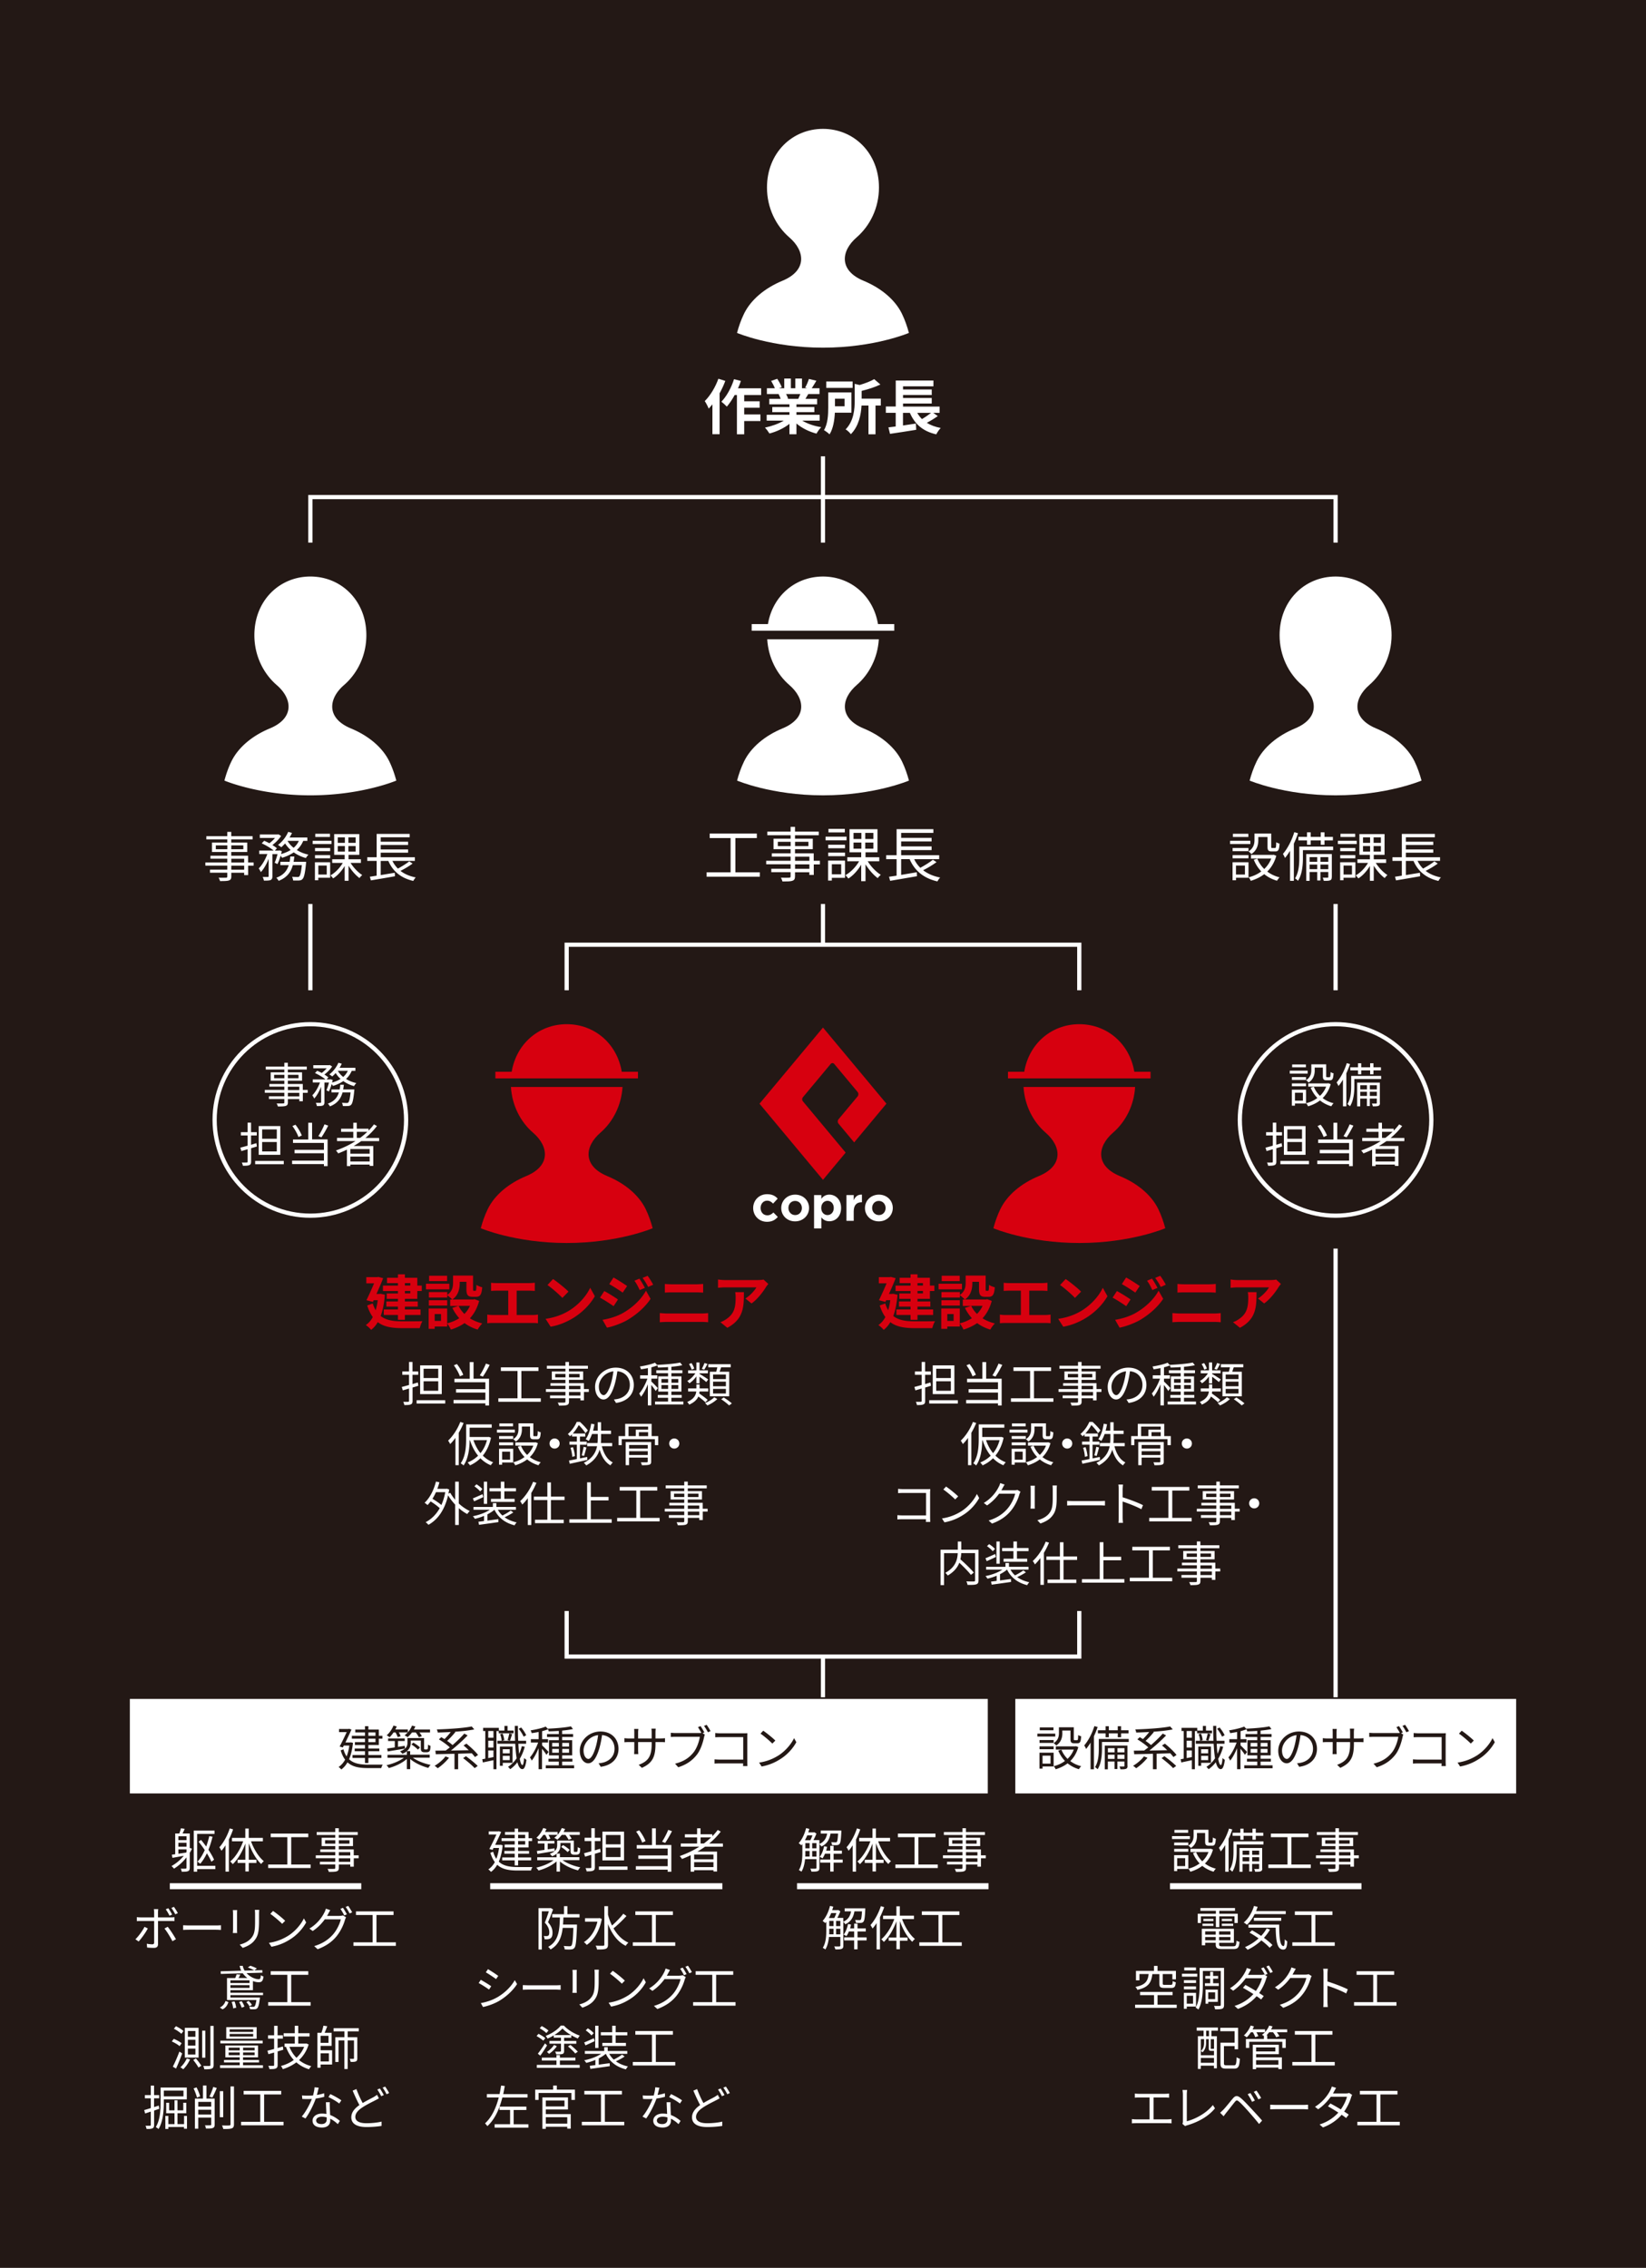 <svg id="_イヤー_2" xmlns="http://www.w3.org/2000/svg" viewBox="0 0 332.47 458.12"><defs><style>.cls-1{fill:#fff}.cls-2{stroke-width:1.21px}.cls-2,.cls-3,.cls-4{fill:none;stroke-miterlimit:10}.cls-2,.cls-3{stroke:#fff}.cls-3{stroke-width:.85px}.cls-4{stroke:#d7000f;stroke-width:1.34px}.cls-6{fill:#231815}.cls-7{fill:#d7000f}</style></defs><g id="_素"><path class="cls-6" d="M0 0h332.47v458.12H0z"/><path class="cls-1" d="M152.13 244.04v-.02c0-1.53 1.17-2.79 2.81-2.79 1.01 0 1.64.34 2.14.9l-.93 1c-.34-.36-.68-.59-1.22-.59-.76 0-1.3.67-1.3 1.46v.02c0 .82.53 1.48 1.36 1.48.51 0 .86-.22 1.23-.57l.89.9c-.52.57-1.12.98-2.19.98-1.61 0-2.79-1.24-2.79-2.77M157.8 244.04v-.02c0-1.49 1.2-2.7 2.82-2.7s2.8 1.19 2.8 2.68v.02c0 1.49-1.2 2.7-2.82 2.7s-2.8-1.19-2.8-2.68m4.17 0v-.02c0-.77-.55-1.43-1.37-1.43s-1.35.65-1.35 1.41v.02c0 .77.55 1.43 1.37 1.43s1.35-.65 1.35-1.42M164.43 241.41h1.47v.75c.36-.48.85-.84 1.62-.84 1.21 0 2.37.95 2.37 2.68v.02c0 1.73-1.13 2.68-2.37 2.68-.79 0-1.27-.36-1.62-.78v2.23h-1.47v-6.75Zm3.98 2.61V244c0-.86-.58-1.43-1.27-1.43s-1.26.57-1.26 1.43v.02c0 .86.57 1.43 1.26 1.43s1.27-.56 1.27-1.43M170.97 241.41h1.47v1.05c.3-.72.79-1.18 1.66-1.14v1.54h-.08c-.98 0-1.58.59-1.58 1.83v1.92h-1.47v-5.2ZM174.71 244.04v-.02c0-1.49 1.2-2.7 2.82-2.7s2.8 1.19 2.8 2.68v.02c0 1.49-1.2 2.7-2.82 2.7s-2.8-1.19-2.8-2.68m4.17 0v-.02c0-.77-.55-1.43-1.37-1.43s-1.35.65-1.35 1.41v.02c0 .77.55 1.43 1.37 1.43s1.35-.65 1.35-1.42"/><path class="cls-7" d="m179.05 222.95-12.82-15.38-12.82 15.38 12.82 15.38 4.58-5.5-8.62-10.34a.678.678 0 0 1 0-.86l5.59-6.7c.2-.24.53-.24.73 0l4.72 5.66c.2.24.2.64 0 .88l-3.86 4.63c-.2.24-.2.64 0 .88l3.16 3.79 6.52-7.83Z"/><path class="cls-1" d="M183.59 67.25c-.33-1.22-.79-2.6-1.42-3.89-1.38-2.81-4.17-5.16-7.76-6.65-4.97-2.06-4.58-5.99-1.39-8.75 2.71-2.35 4.52-5.96 4.52-10.08 0-6.96-5.06-11.85-11.31-11.85s-11.31 4.88-11.31 11.85c0 4.12 1.81 7.74 4.52 10.08 3.2 2.76 3.59 6.69-1.39 8.75-3.59 1.49-6.38 3.84-7.76 6.65-.63 1.29-1.1 2.67-1.42 3.89 0 0 6.96 2.98 17.36 2.98s17.36-2.98 17.36-2.98ZM146.5 76.95c-.31.84-.71 1.7-1.15 2.5v8.26h-1.45v-6.03c-.25.3-.5.6-.75.87-.13-.35-.54-1.17-.8-1.53 1.1-1.08 2.15-2.8 2.75-4.51l1.4.43Zm3.82 2.84v1.27h3.12v1.3h-3.12v1.36h3.28v1.33h-3.28v2.68h-1.47V79.8h-.46c-.48.89-1.04 1.71-1.58 2.34-.23-.26-.8-.77-1.1-1 1.06-1.08 2.01-2.82 2.55-4.54l1.39.35c-.17.51-.36 1-.59 1.49h4.68v1.36h-3.42ZM162.06 84.98c1.03.62 2.43 1.1 3.82 1.31-.33.31-.75.92-.96 1.3-1.48-.38-2.94-1.1-4.05-2.04v2.17h-1.41v-2.1c-1.12.88-2.6 1.58-4.04 1.95-.21-.35-.62-.9-.91-1.19 1.35-.28 2.77-.79 3.81-1.41h-3.46v-1.18h4.6v-.53h-3.47v-1.04h3.47v-.54h-4.07v-1.12h2.29c-.1-.3-.25-.66-.41-.94l.15-.02h-2.52v-1.17h1.61c-.17-.45-.48-1.04-.75-1.49l1.23-.42c.35.52.75 1.23.92 1.7l-.59.21h1.09v-1.96h1.34v1.96h.89v-1.96h1.35v1.96h1.07l-.43-.13c.29-.49.59-1.22.76-1.75l1.51.36c-.34.56-.66 1.1-.94 1.52h1.57v1.17h-2.27c-.2.35-.39.67-.57.96h2.36v1.12h-4.18v.54h3.62v1.04h-3.62v.53h4.69v1.18h-3.5Zm-3.28-5.38c.17.31.33.66.41.93l-.21.03h2.26c.14-.29.29-.64.42-.96h-2.88ZM168.63 83.36c-.07 1.47-.32 3.19-1.07 4.38-.23-.24-.82-.68-1.13-.85.79-1.29.86-3.17.86-4.56v-3.06h4.69v4.1h-3.35Zm3.59-5h-5.33v-1.3h5.33v1.3Zm-3.57 2.18v1.53h1.94v-1.53h-1.94Zm9.26 1.38h-1.07v5.81h-1.42v-5.81h-1.4c-.11 1.85-.56 4.18-2.16 5.79-.2-.3-.72-.8-1.06-.97 1.67-1.7 1.84-4.09 1.84-5.87v-3.33l.99.23c1.12-.33 2.24-.76 2.94-1.18l1.26 1.08c-1.09.53-2.5.98-3.79 1.29v1.57h3.87v1.39ZM189.42 84.05c-.69.49-1.49.98-2.22 1.36.77.48 1.7.83 2.81 1.04-.3.31-.71.9-.9 1.29-2.72-.62-4.33-2.06-5.33-4.34h-1.39v2.55c.84-.12 1.74-.25 2.61-.39l.06 1.26c-1.85.3-3.83.61-5.29.82l-.32-1.31c.43-.05.93-.12 1.47-.18v-2.76h-1.99v-1.27h2v-5.25h7.61v1.17h-6.14v.64h5.8v1.11h-5.8v.61h5.8v1.11h-5.8v.62h7.39v1.27h-1.29l.93.65Zm-4.15-.65c.27.47.58.88.95 1.25.64-.37 1.33-.84 1.85-1.25h-2.8ZM153.48 176.21v.89h-10.75v-.89h4.84v-6.92h-4.22v-.91h9.52v.91h-4.33v6.92h4.93ZM165.62 174.61h-1.25v2.13h-.89v-.54h-2.9v.83c0 .56-.17.76-.53.89-.38.13-1 .14-2 .14-.05-.22-.2-.55-.31-.76.72.02 1.45 0 1.65 0 .23 0 .3-.08.3-.29v-.83h-3.9v-.69h3.9v-.9h-4.93v-.71h4.93v-.84h-3.79v-.66h3.79v-.84h-3.45v-2.12h3.45v-.7h-4.7v-.73h4.7v-.97h.89v.97h4.8v.73h-4.8v.7h3.59v2.12h-3.59v.84h3.78v1.5h1.25v.71Zm-5.92-3.69v-.87h-2.59v.87h2.59Zm.89-.87v.87h2.7v-.87h-2.7Zm0 3.84h2.9v-.84h-2.9v.84Zm2.9.71h-2.9v.9h2.9v-.9ZM170.99 169.75h-4.24v-.74h4.24v.74Zm-.3 7.58h-2.67v.55h-.76v-4.04h3.42v3.49Zm-.01-5.98h-3.4v-.71h3.4v.71Zm-3.4.88h3.4v.72h-3.4v-.72Zm3.36-4.08h-3.3v-.72h3.3v.72Zm-2.62 6.43v2.03h1.89v-2.03h-1.89Zm7.25-.59c.65 1.06 1.7 2.16 2.63 2.72-.19.16-.48.47-.62.67-.84-.62-1.78-1.68-2.46-2.78v3.4h-.87v-3.33c-.69 1.16-1.64 2.21-2.6 2.8-.13-.2-.41-.52-.59-.68 1.04-.57 2.11-1.66 2.77-2.81h-2.39v-.81h2.81v-1h-2.36v-4.67h5.65v4.67h-2.42v1h2.78v.81h-2.34Zm-2.87-4.51h1.59v-1.23h-1.59v1.23Zm0 1.96h1.59v-1.24h-1.59v1.24Zm4.01-3.19h-1.64v1.23h1.64v-1.23Zm0 1.95h-1.64v1.24h1.64v-1.24ZM189.17 174.15c-.8.59-1.83 1.21-2.71 1.64.92.71 2.07 1.21 3.44 1.48-.19.17-.44.54-.56.78-2.76-.64-4.59-2.14-5.61-4.5h-1.71v3.18c1-.17 2.09-.35 3.16-.53l.03.8c-1.91.34-3.98.69-5.41.93l-.23-.82c.43-.06.96-.14 1.53-.22v-3.33h-2.11v-.81h2.11v-5.26h7.43v.76h-6.51v1h6.15v.73h-6.15v1h6.15v.74h-6.15v1.03h7.68v.81h-5.05c.31.65.72 1.23 1.24 1.74.86-.47 1.92-1.11 2.54-1.63l.74.48Z"/><path class="cls-7" d="M77.75 261.55c-.15 1.72-.43 3.14-.86 4.29 1.12.89 2.64 1.07 4.4 1.08.71 0 3.16 0 4.04-.03-.22.32-.45 1-.55 1.4h-3.52c-2.04 0-3.68-.24-4.96-1.21-.37.65-.82 1.16-1.34 1.56-.21-.29-.77-.79-1.07-.97.57-.4 1.04-.93 1.41-1.62-.44-.6-.82-1.37-1.13-2.34l1.12-.41c.16.53.36.98.59 1.36.18-.6.33-1.27.42-2.02h-.82l-.16.35-1.3-.34a78.2 78.2 0 0 0 1.54-3.41h-1.57v-1.25h2.21l.21-.05.98.26c-.36.94-.85 2.08-1.35 3.18h.6l.25-.03.84.19Zm2.63-2.36h-2.21v-1.08h2.21v-.69h1.4v.69h2.51v1.58h.9v1.1h-.9v1.58h-2.51v.53h2.6v1.04h-2.6v.57h3.16v1.12h-3.16v.98h-1.4v-.98h-2.86v-1.12h2.86v-.57h-2.34v-1.04h2.34v-.53h-2.27v-1.08h2.27v-.49h-3.03v-1.1h3.03v-.49Zm1.4 0v.49h1.1v-.49h-1.1Zm1.1 1.59h-1.1v.49h1.1v-.49ZM90.76 260.45h-4.72v-1.13h4.72v1.13Zm6.02 2.34c-.39 1.46-1.03 2.61-1.86 3.51.71.46 1.56.81 2.49 1.04-.31.3-.72.87-.93 1.24a8.53 8.53 0 0 1-2.65-1.31c-.81.57-1.74 1-2.76 1.31-.14-.35-.48-.91-.75-1.24v.62H87.8v.47h-1.22v-4.11h3.74v3c.91-.23 1.72-.57 2.44-1.04a8.89 8.89 0 0 1-1.39-2.08l1.23-.4h-1.67v-1.29h.41c-.21-.24-.71-.67-1-.87v.46h-3.71V261h3.71v.58c1.04-.71 1.17-1.67 1.17-2.47v-1.44h4.04v2.7c0 .34.02.38.16.38h.3c.16 0 .21-.16.22-1.21.26.21.82.41 1.17.5-.12 1.5-.43 1.92-1.24 1.92h-.7c-.97 0-1.25-.38-1.25-1.57v-1.46h-1.35v.21c0 1.13-.24 2.51-1.49 3.36h4.24l.24-.06.94.35Zm-6.45.93h-3.71v-1.07h3.71v1.07Zm-.02-4.93h-3.64v-1.09h3.64v1.09Zm-1.23 6.65H87.8v1.39h1.28v-1.39Zm3.55-1.65c.29.61.69 1.15 1.17 1.63.47-.47.84-1.01 1.13-1.63h-2.3ZM107.54 265.64c.43 0 .82-.04 1.12-.09v1.75c-.34-.05-.84-.06-1.12-.06H99.6c-.36 0-.78.01-1.18.06v-1.75c.38.07.81.09 1.18.09h3.06v-4.92h-2.32c-.33 0-.84.02-1.15.05v-1.65c.31.05.81.07 1.15.07h6.56c.36 0 .78-.04 1.13-.07v1.65c-.36-.02-.79-.05-1.13-.05h-2.54v4.92h3.19ZM114.82 264.83c2.05-1.22 3.63-3.07 4.39-4.69l.94 1.7c-.92 1.63-2.52 3.29-4.46 4.46-1.22.73-2.77 1.41-4.47 1.7l-1.02-1.59c1.88-.26 3.45-.88 4.62-1.58Zm0-3.91-1.23 1.26c-.62-.67-2.13-1.99-3.01-2.6l1.13-1.21c.84.57 2.41 1.82 3.11 2.54ZM124.82 262.5l-.88 1.35c-.69-.48-1.94-1.29-2.75-1.72l.87-1.33c.82.43 2.15 1.26 2.76 1.7Zm.97 2.75c2.05-1.15 3.74-2.8 4.69-4.52l.93 1.64c-1.11 1.67-2.82 3.19-4.79 4.34-1.23.68-2.96 1.29-4.02 1.48l-.9-1.58c1.35-.23 2.79-.64 4.1-1.36Zm.88-5.47-.89 1.33c-.67-.47-1.93-1.28-2.72-1.72l.86-1.33c.8.43 2.12 1.29 2.75 1.72Zm3.59.38-1.05.44c-.35-.76-.62-1.28-1.06-1.89l1-.42c.35.51.83 1.31 1.11 1.87Zm1.68-.65-1.02.46c-.39-.76-.69-1.23-1.13-1.83l1.02-.42c.38.48.84 1.27 1.13 1.8ZM133.27 265.25c.47.03 1.04.08 1.51.08h6.92c.41 0 .92-.03 1.33-.08v1.85c-.42-.05-.97-.07-1.33-.07h-6.92c-.47 0-1.06.03-1.51.07v-1.85Zm1.02-5.89c.43.05 1 .07 1.41.07h4.99c.48 0 1-.04 1.34-.07v1.75c-.35-.01-.92-.05-1.34-.05h-4.98c-.46 0-1.01.02-1.42.05v-1.75ZM155.18 259.38c-.14.16-.36.44-.47.62-.57.94-1.71 2.46-2.91 3.3l-1.24-1c.97-.59 1.9-1.66 2.22-2.25h-6.28c-.51 0-.9.04-1.47.09v-1.68c.46.07.96.12 1.47.12h6.5c.34 0 1-.03 1.22-.11l.97.89Zm-4.92 1.63c0 2.99-.06 5.45-3.35 7.21l-1.4-1.14c.39-.13.82-.34 1.26-.66 1.53-1.06 1.82-2.34 1.82-4.32 0-.37-.02-.7-.09-1.08h1.75Z"/><path class="cls-1" d="M80.05 157.68c-.33-1.22-.79-2.6-1.42-3.89-1.38-2.81-4.17-5.16-7.76-6.65-4.97-2.06-4.58-5.99-1.39-8.75 2.71-2.35 4.52-5.96 4.52-10.08 0-6.96-5.06-11.85-11.31-11.85s-11.31 4.88-11.31 11.85c0 4.12 1.81 7.74 4.52 10.08 3.2 2.76 3.59 6.69-1.39 8.75-3.59 1.49-6.38 3.84-7.76 6.65-.63 1.29-1.1 2.67-1.42 3.89 0 0 6.96 2.98 17.36 2.98s17.36-2.98 17.36-2.98ZM51.24 174.87h-1.12v1.91h-.8v-.48h-2.6v.75c0 .5-.15.68-.48.8-.34.12-.9.13-1.8.13-.04-.21-.18-.5-.28-.68.65.02 1.3 0 1.48 0 .21 0 .27-.08.27-.26v-.75h-3.5v-.62h3.5v-.81h-4.43v-.64h4.43v-.76h-3.4v-.6h3.4v-.76h-3.1v-1.9h3.1v-.63h-4.23v-.66h4.23v-.87h.8v.87h4.31v.66h-4.31v.63h3.23v1.9h-3.23v.76h3.4v1.36h1.12v.64Zm-5.32-3.32v-.78h-2.33v.78h2.33Zm.8-.78v.78h2.43v-.78h-2.43Zm0 3.46h2.6v-.76h-2.6v.76Zm2.6.64h-2.6v.81h2.6v-.81ZM55.47 174.28c.21-.44.42-1.12.59-1.74h-1.04V177c0 .41-.09.63-.36.77-.28.11-.7.12-1.35.12-.03-.2-.14-.53-.25-.74h1.03c.13 0 .17-.04.17-.16v-3.48c-.42 1.04-.99 2.06-1.58 2.66-.08-.22-.28-.54-.42-.75.67-.64 1.34-1.8 1.74-2.9h-1.64v-.71h2.91c-.57-.47-1.56-1.08-2.41-1.45l.5-.52c.34.14.7.31 1.05.5.4-.3.82-.69 1.14-1.07h-3.07v-.7h3.64l.14-.03.52.33c-.42.65-1.11 1.34-1.76 1.84.36.21.68.44.91.65l-.41.46h.8l.12-.04.49.17c-.05.19-.11.38-.16.58.72-.21 1.39-.48 1.94-.83-.43-.39-.81-.83-1.12-1.32-.26.28-.52.55-.78.77-.15-.13-.47-.36-.66-.47.84-.62 1.63-1.61 2.06-2.64l.77.21c-.14.31-.31.63-.5.93h3.6v.68h-.83a5 5 0 0 1-1.3 1.84c.68.43 1.48.76 2.35.94-.16.17-.4.47-.51.69-.91-.25-1.74-.64-2.46-1.15-.68.47-1.48.83-2.36 1.1-.05-.11-.18-.27-.29-.42-.19.63-.4 1.25-.64 1.69l-.55-.28Zm6.36-.2s0 .21-.02.35c-.2 2.02-.4 2.84-.72 3.15-.18.2-.39.25-.67.28-.26.01-.72.02-1.21 0-.02-.21-.1-.54-.21-.75.46.04.9.05 1.07.05s.26 0 .37-.11c.21-.21.37-.81.53-2.29h-1.82c-.38 1.37-1.14 2.5-2.87 3.17a2.6 2.6 0 0 0-.47-.62c1.49-.54 2.17-1.45 2.51-2.55h-1.69v-.67h1.87c.06-.35.11-.7.14-1.07h.81c-.03.37-.09.73-.15 1.07h2.53Zm-3.75-4.22c.29.52.72 1 1.23 1.4.44-.39.8-.84 1.05-1.4h-2.28ZM66.96 170.5h-3.81v-.66h3.81v.66Zm-.27 6.81h-2.4v.5h-.68v-3.63h3.08v3.13Zm0-5.37h-3.06v-.64h3.06v.64Zm-3.06.79h3.06v.65h-3.06v-.65Zm3.02-3.66h-2.97v-.65h2.97v.65Zm-2.35 5.77v1.82H66v-1.82h-1.7Zm6.51-.53c.59.95 1.53 1.94 2.36 2.45-.18.14-.43.42-.56.61-.76-.55-1.6-1.51-2.21-2.5v3.05h-.78v-2.99c-.62 1.04-1.47 1.98-2.34 2.51-.12-.18-.37-.47-.53-.61.93-.51 1.89-1.5 2.49-2.52H67.1v-.73h2.52v-.9H67.5v-4.19h5.08v4.19H70.4v.9h2.5v.73h-2.1Zm-2.58-4.05h1.43v-1.11h-1.43v1.11Zm0 1.76h1.43v-1.11h-1.43v1.11Zm3.61-2.87h-1.47v1.11h1.47v-1.11Zm0 1.76h-1.47v1.11h1.47v-1.11ZM83.33 174.45c-.72.53-1.65 1.08-2.44 1.47.82.64 1.85 1.08 3.09 1.33-.17.15-.4.49-.5.7-2.48-.57-4.13-1.93-5.04-4.04H76.9v2.86c.9-.15 1.88-.31 2.84-.47l.03.71c-1.72.3-3.57.62-4.86.83l-.21-.74c.39-.05.86-.13 1.38-.21v-2.99h-1.9v-.73h1.9v-4.72h6.67v.68H76.9v.9h5.53v.66H76.9v.9h5.53v.66H76.9v.92h6.9v.73h-4.54c.28.58.65 1.1 1.11 1.56.77-.42 1.72-1 2.29-1.46l.66.43Z"/><path class="cls-7" d="M181.29 261.55c-.15 1.72-.43 3.14-.86 4.29 1.12.89 2.64 1.07 4.4 1.08.71 0 3.16 0 4.04-.03-.23.32-.46 1-.56 1.4h-3.52c-2.04 0-3.68-.24-4.96-1.21-.37.65-.82 1.16-1.34 1.56-.21-.29-.77-.79-1.07-.97.57-.4 1.04-.93 1.41-1.62-.45-.6-.82-1.37-1.14-2.34l1.12-.41c.16.53.36.98.59 1.36.18-.6.33-1.27.42-2.02H179l-.16.35-1.3-.34a78.2 78.2 0 0 0 1.54-3.41h-1.57v-1.25h2.21l.21-.05.98.26c-.36.94-.85 2.08-1.35 3.18h.6l.25-.03.84.19Zm2.63-2.36h-2.21v-1.08h2.21v-.69h1.4v.69h2.51v1.58h.9v1.1h-.9v1.58h-2.51v.53h2.6v1.04h-2.6v.57h3.16v1.12h-3.16v.98h-1.4v-.98h-2.86v-1.12h2.86v-.57h-2.34v-1.04h2.34v-.53h-2.27v-1.08h2.27v-.49h-3.03v-1.1h3.03v-.49Zm1.4 0v.49h1.1v-.49h-1.1Zm1.1 1.59h-1.1v.49h1.1v-.49ZM194.3 260.45h-4.72v-1.13h4.72v1.13Zm6.02 2.34c-.39 1.46-1.03 2.61-1.86 3.51.71.46 1.56.81 2.49 1.04-.31.3-.72.87-.93 1.24a8.53 8.53 0 0 1-2.65-1.31c-.81.57-1.74 1-2.76 1.31-.14-.35-.48-.91-.75-1.24v.62h-2.52v.47h-1.22v-4.11h3.74v3c.91-.23 1.72-.57 2.44-1.04a8.89 8.89 0 0 1-1.39-2.08l1.23-.4h-1.67v-1.29h.41c-.21-.24-.71-.67-1-.87v.46h-3.72V261h3.72v.58c1.04-.71 1.17-1.67 1.17-2.47v-1.44h4.04v2.7c0 .34.02.38.16.38h.3c.16 0 .21-.16.22-1.21.26.21.82.41 1.17.5-.12 1.5-.43 1.92-1.24 1.92h-.7c-.97 0-1.25-.38-1.25-1.57v-1.46h-1.35v.21c0 1.13-.24 2.51-1.49 3.36h4.24l.24-.06.94.35Zm-6.45.93h-3.72v-1.07h3.72v1.07Zm-.02-4.93h-3.64v-1.09h3.64v1.09Zm-1.23 6.65h-1.28v1.39h1.28v-1.39Zm3.55-1.65c.29.61.69 1.15 1.17 1.63.47-.47.84-1.01 1.13-1.63h-2.3ZM211.08 265.64c.43 0 .82-.04 1.12-.09v1.75c-.34-.05-.84-.06-1.12-.06h-7.94c-.36 0-.78.01-1.18.06v-1.75c.38.07.81.09 1.18.09h3.06v-4.92h-2.32c-.33 0-.84.02-1.15.05v-1.65c.31.05.81.07 1.15.07h6.56c.36 0 .78-.04 1.13-.07v1.65c-.36-.02-.79-.05-1.13-.05h-2.54v4.92h3.19ZM218.36 264.83c2.05-1.22 3.63-3.07 4.39-4.69l.94 1.7c-.92 1.63-2.52 3.29-4.46 4.46-1.22.73-2.77 1.41-4.47 1.7l-1.02-1.59c1.88-.26 3.45-.88 4.62-1.58Zm0-3.91-1.23 1.26c-.62-.67-2.13-1.99-3.01-2.6l1.13-1.21c.84.57 2.41 1.82 3.11 2.54ZM228.36 262.5l-.88 1.35c-.68-.48-1.94-1.29-2.75-1.72l.87-1.33c.82.43 2.15 1.26 2.76 1.7Zm.97 2.75c2.05-1.15 3.74-2.8 4.69-4.52l.93 1.64c-1.11 1.67-2.82 3.19-4.79 4.34-1.23.68-2.96 1.29-4.02 1.48l-.9-1.58c1.35-.23 2.79-.64 4.1-1.36Zm.88-5.47-.89 1.33c-.67-.47-1.93-1.28-2.72-1.72l.86-1.33c.8.43 2.12 1.29 2.75 1.72Zm3.59.38-1.05.44c-.35-.76-.62-1.28-1.06-1.89l1-.42c.35.51.83 1.31 1.11 1.87Zm1.68-.65-1.02.46c-.39-.76-.69-1.23-1.13-1.83l1.02-.42c.38.48.84 1.27 1.13 1.8ZM236.81 265.25c.47.03 1.04.08 1.51.08h6.92c.41 0 .92-.03 1.33-.08v1.85c-.42-.05-.97-.07-1.33-.07h-6.92c-.47 0-1.06.03-1.51.07v-1.85Zm1.02-5.89c.43.05 1 .07 1.41.07h4.99c.48 0 1-.04 1.34-.07v1.75c-.35-.01-.92-.05-1.34-.05h-4.98c-.46 0-1.01.02-1.42.05v-1.75ZM258.72 259.38c-.13.16-.36.44-.47.62-.57.94-1.71 2.46-2.91 3.3l-1.24-1c.97-.59 1.9-1.66 2.22-2.25h-6.28c-.51 0-.9.04-1.47.09v-1.68c.46.07.96.12 1.47.12h6.5c.34 0 1-.03 1.22-.11l.97.89Zm-4.92 1.63c0 2.99-.06 5.45-3.35 7.21l-1.4-1.14c.39-.13.82-.34 1.26-.66 1.53-1.06 1.82-2.34 1.82-4.32 0-.37-.02-.7-.09-1.08h1.75Z"/><path class="cls-1" d="M84.51 279.93c-.4.12-.79.25-1.18.35v2.71c0 .4-.1.6-.36.7-.24.12-.63.14-1.3.14a2.44 2.44 0 0 0-.22-.66c.46.02.87 0 .99 0 .13 0 .18-.05.18-.18v-2.5l-1.26.37-.21-.69c.41-.1.91-.24 1.47-.4v-2.06h-1.36v-.67h1.36v-1.92h.7v1.92h1.16v.67h-1.16v1.88l1.08-.33.1.65Zm5.42 2.92v.67h-5.78v-.67h5.78Zm-.7-1.23h-4.37v-5.81h4.37v5.81Zm-.71-5.13h-2.96v1.88h2.96v-1.88Zm0 2.54h-2.96v1.91h2.96v-1.91ZM95.65 278.5h3.13v5.41h-.74v-.42h-6.43v-.7h6.43v-1.49h-5.93v-.69h5.93v-1.39h-6.25v-.7h3.09v-3.38h.77v3.38Zm-2.76-.48c-.2-.62-.72-1.55-1.22-2.22l.62-.26c.54.67 1.06 1.58 1.28 2.18l-.68.3Zm6.02-2.31c-.41.82-.94 1.75-1.38 2.37l-.62-.25c.42-.62.95-1.64 1.24-2.38l.75.26ZM109.23 282.46v.71h-8.57v-.71h3.87v-5.52h-3.36v-.73h7.59v.73h-3.45v5.52h3.93ZM118.94 281.18h-.99v1.7h-.71v-.43h-2.31v.66c0 .44-.13.61-.42.71-.3.11-.8.12-1.6.12-.04-.19-.16-.44-.25-.61.58.02 1.15 0 1.31 0 .19 0 .24-.06.24-.23v-.66h-3.11v-.55h3.11v-.72h-3.94v-.57h3.94v-.67h-3.02v-.53h3.02v-.67h-2.75v-1.69h2.75v-.56h-3.75v-.59h3.75v-.77h.71v.77h3.83v.59h-3.83v.56h2.87v1.69h-2.87v.67h3.02v1.2h.99v.57Zm-4.72-2.94v-.69h-2.07v.69h2.07Zm.71-.69v.69h2.15v-.69h-2.15Zm0 3.07h2.31v-.67h-2.31v.67Zm2.31.57h-2.31v.72h2.31v-.72ZM123.99 282.7c.3-.02.59-.07.82-.12 1.22-.27 2.41-1.17 2.41-2.82 0-1.44-.91-2.62-2.52-2.76-.13.88-.31 1.85-.57 2.74-.59 1.95-1.34 2.96-2.23 2.96s-1.7-.98-1.7-2.55c0-2.07 1.85-3.88 4.17-3.88s3.65 1.58 3.65 3.5-1.32 3.33-3.59 3.63l-.44-.72Zm-.62-3.12c.24-.79.42-1.69.53-2.57-1.83.23-2.94 1.8-2.94 3.08 0 1.2.56 1.73.97 1.73s.95-.63 1.44-2.24ZM132.42 280.96c-.15-.27-.55-.8-.87-1.19v4.12h-.69v-4.25c-.39.97-.9 1.93-1.39 2.51-.07-.2-.24-.48-.36-.65.61-.67 1.27-1.91 1.66-3.01h-1.47v-.67h1.57v-1.46c-.47.1-.96.18-1.4.24-.04-.16-.14-.39-.22-.56 1.07-.17 2.33-.45 3.05-.77l.49.54c-.35.14-.77.28-1.22.39v1.62h1.2v.67h-1.2v.59c.3.25 1.11 1.1 1.31 1.32l-.43.57Zm5.61 2.15v.6h-5.72v-.6h2.63v-.75h-2.08v-.58h2.08v-.68h-1.98v-3.07h1.98v-.64h-2.38v-.59h2.38v-.64c-.69.05-1.4.08-2.05.09 0-.15-.1-.4-.17-.54 1.6-.07 3.59-.23 4.66-.47l.43.54c-.61.14-1.38.24-2.2.32v.7h2.22v.59h-2.22v.64h2.03v3.07h-2.03v.68h2.08v.58h-2.08v.75h2.4Zm-4.43-3.79h1.35v-.75h-1.35v.75Zm1.35 1.24v-.77h-1.35v.77h1.35Zm.68-1.99v.75h1.38v-.75h-1.38Zm1.38 1.22h-1.38v.77h1.38v-.77ZM142.48 283.27c-.32-.32-.89-.78-1.42-1.17-.27.61-.81 1.18-1.85 1.64-.08-.16-.27-.41-.4-.54 1.39-.61 1.74-1.4 1.83-2.12h-1.65v-.62h1.67v-.8h.65v.8h1.74v.62h-1.76c0 .13-.03.28-.05.41.58.41 1.32.93 1.7 1.3l-.47.48Zm-1.81-5.24c-.42.57-.93 1.09-1.43 1.4-.08-.14-.29-.36-.42-.47.6-.31 1.22-.92 1.63-1.55h-1.46v-.59h1.67v-1.6h.63v1.6h1.7v.59h-1.7v.12c.38.21 1.5.93 1.76 1.13l-.4.52c-.25-.25-.89-.73-1.36-1.07v1.34h-.63v-1.42Zm-.96-1.35a4.3 4.3 0 0 0-.54-1.13l.5-.21c.24.35.48.81.55 1.11l-.51.23Zm3.19-1.16c-.22.42-.46.86-.66 1.16l-.49-.18c.2-.32.42-.83.55-1.17l.61.19Zm1.99 7.08c-.5.5-1.31 1.01-2.01 1.3-.12-.14-.33-.36-.47-.48.69-.27 1.48-.76 1.86-1.17l.62.36Zm-.22-5.51c.08-.28.16-.61.22-.89h-1.83v-.62h4.53v.62h-1.93c-.11.31-.21.62-.31.89h1.94v4.97h-3.91v-4.97h1.29Zm1.95.57h-2.59v.92h2.59v-.92Zm0 1.44h-2.59v.93h2.59v-.93Zm0 1.46h-2.59v.93h2.59v-.93Zm-.44 1.73c.56.35 1.27.85 1.64 1.21l-.56.4c-.34-.35-1.04-.89-1.59-1.25l.52-.36ZM93.64 287.45c-.27.67-.61 1.35-.98 1.98v6.54h-.67v-5.51c-.34.46-.69.89-1.06 1.25-.08-.17-.29-.53-.42-.7.97-.9 1.9-2.32 2.46-3.77l.66.21Zm5.54 2.95c-.32 1.52-.9 2.71-1.66 3.64.6.59 1.29 1.05 2.1 1.35-.16.13-.38.41-.48.6-.81-.33-1.51-.81-2.1-1.42a7.07 7.07 0 0 1-2.11 1.44c-.1-.17-.33-.46-.48-.58.79-.32 1.51-.78 2.12-1.37-.71-.86-1.25-1.93-1.64-3.13h-.07c-.02 1.56-.23 3.68-1.23 5.1-.12-.13-.41-.36-.58-.43 1.01-1.42 1.1-3.46 1.1-4.95v-2.92h5.17v.67h-4.46v1.88h3.76l.13-.02.43.17Zm-3.55.52c.33.98.81 1.88 1.42 2.62.58-.7 1.03-1.57 1.31-2.62h-2.73ZM103.99 289.39h-3.62v-.59h3.62v.59Zm-.34 6.04h-2.23v.44h-.62v-3.22h2.86v2.78Zm-2.84-5.33h2.85v.57h-2.85v-.57Zm0 1.27h2.85v.58h-2.85v-.58Zm2.82-3.25h-2.77v-.58h2.77v.58Zm-2.21 5.13v1.61h1.61v-1.61h-1.61Zm4-4.57c0 .83-.21 1.84-1.23 2.51-.1-.12-.38-.38-.52-.47.92-.59 1.06-1.39 1.06-2.05v-1.15h3v2.35c0 .21.03.25.18.25h.48c.17 0 .21-.13.23-1.05.13.12.41.22.6.26-.06 1.13-.23 1.41-.74 1.41h-.66c-.59 0-.76-.19-.76-.86v-1.71h-1.65v.53Zm3.23 2.82c-.33 1.18-.89 2.11-1.63 2.84.62.47 1.37.83 2.21 1.04-.16.14-.37.43-.46.61-.87-.26-1.63-.65-2.29-1.19-.71.55-1.54.93-2.41 1.2-.07-.18-.25-.48-.39-.62.82-.21 1.6-.56 2.27-1.06a6.598 6.598 0 0 1-1.35-2.09l.63-.19c.28.7.7 1.32 1.24 1.86.54-.51.97-1.14 1.26-1.88h-3.63v-.65h3.95l.12-.03.46.18ZM112.02 290.58c.57 0 1.02.45 1.02 1.02s-.45 1.02-1.02 1.02-1.02-.45-1.02-1.02.45-1.02 1.02-1.02ZM118.65 294.9c-1.26.29-2.58.58-3.57.79l-.15-.65c.44-.08.99-.19 1.59-.31v-2.9h-1.5v-.62h1.5v-1.02h-.99v-.43c-.13.12-.26.25-.4.38-.11-.15-.32-.37-.44-.45a6.88 6.88 0 0 0 1.8-2.46h.65c.57.51 1.27 1.25 1.6 1.73l-.48.54c-.28-.43-.84-1.14-1.36-1.63a9.06 9.06 0 0 1-1.21 1.71h2.52v.62h-1.07v1.02h1.38v.62h-1.38v2.77c.47-.1.97-.2 1.46-.3l.05.6Zm-2.92-2.56c.2.58.36 1.32.39 1.81l-.53.13c-.02-.5-.16-1.24-.35-1.82l.49-.13Zm1.76 1.65c.14-.46.32-1.22.4-1.73l.56.14c-.15.59-.34 1.27-.48 1.71l-.47-.13Zm4.07-1.86c.38 1.5 1.08 2.71 2.22 3.29a2.7 2.7 0 0 0-.48.59c-1.07-.62-1.77-1.75-2.18-3.18-.35 1.16-1.11 2.31-2.71 3.19-.1-.15-.32-.4-.49-.53 1.78-.9 2.44-2.14 2.68-3.35h-1.99v-.65h2.08c.04-.42.05-.83.05-1.22v-.6h-1.16c-.19.54-.41 1.01-.67 1.41-.14-.11-.43-.27-.61-.35.56-.76.92-1.93 1.11-3.14l.66.12c-.07.44-.17.88-.28 1.29h.94v-1.7h.68v1.7h2.01v.67h-2.01v.6c0 .4 0 .8-.04 1.22h2.28v.65h-2.09ZM132.95 290.1v1.83h-.67v-1.21h-6.7v1.21h-.64v-1.83h1.34v-2.48h5.34v2.48h1.34Zm-1.42 5.13c0 .37-.09.55-.38.64s-.76.11-1.51.11c-.02-.18-.12-.42-.21-.59h1.21c.14 0 .19-.04.19-.18v-.77h-3.77v1.53h-.68v-4.67h5.15v3.92Zm-4.58-5.13h1.47v-1.3h2.49v-.62h-3.96v1.91Zm.12 1.79v.73h3.77v-.73h-3.77Zm3.77 2.03v-.77h-3.77v.77h3.77Zm.07-4.62h-1.86v.81h1.86v-.81ZM136.19 290.58c.57 0 1.02.45 1.02 1.02s-.45 1.02-1.02 1.02-1.02-.45-1.02-1.02.45-1.02 1.02-1.02ZM92.67 303.71c.68.64 1.46 1.17 2.22 1.52-.16.13-.38.42-.51.61-.58-.3-1.16-.71-1.71-1.19v3.4h-.73v-4.11c-.55-.59-1.05-1.23-1.43-1.88-.7 3.03-2.14 4.94-3.97 5.96-.13-.17-.4-.42-.57-.53 1.15-.6 2.11-1.53 2.85-2.83-.44-.42-1.17-.96-1.84-1.37-.2.27-.42.52-.63.74-.12-.13-.42-.36-.59-.46 1.06-.98 1.86-2.56 2.3-4.29l.7.15c-.12.45-.27.9-.43 1.32h1.81l.13-.03.46.17c-.04.28-.1.55-.15.81l.38-.14c.26.48.6.95.98 1.4v-3.66h.73v4.41Zm-4.61-2.29c-.22.48-.45.93-.71 1.34.62.37 1.34.84 1.8 1.26.34-.76.61-1.63.79-2.6h-1.87ZM97.62 302.42c-.63.3-1.3.61-1.86.85l-.25-.59c.51-.2 1.23-.52 1.96-.85l.15.59Zm6.07 3.09c-.52.36-1.2.72-1.77.98.67.49 1.5.84 2.44 1.04-.16.15-.34.42-.42.59-1.9-.47-3.29-1.54-4.06-3.14h-.02c-.39.34-.87.65-1.41.92v1.27c.7-.1 1.46-.2 2.2-.3l.03.6c-1.4.2-2.88.41-3.92.55l-.13-.62c.33-.04.72-.09 1.14-.15v-1.04c-.61.26-1.25.46-1.86.6-.08-.17-.27-.4-.4-.53 1.19-.22 2.53-.7 3.42-1.3h-3.29v-.57h3.91v-.77h.71v.77h3.95v.57h-3.65c.24.43.55.83.92 1.16.57-.28 1.26-.69 1.68-1l.52.38Zm-6.71-4.24c-.23-.31-.74-.74-1.16-1.03l.43-.41c.42.27.94.67 1.19.98l-.45.45Zm1.41 2.52h-.66v-4.49h.66v4.49Zm2.77-2.54h-2.29v-.63h2.29v-1.32h.71v1.32h2.35v.63h-2.35v1.52h2.07v.62h-4.77v-.62h1.99v-1.52ZM108.35 299.53c-.29.7-.64 1.41-1.04 2.06v6.47h-.7v-5.42c-.36.48-.73.92-1.12 1.29-.07-.17-.29-.53-.43-.69 1.04-.94 2.03-2.41 2.62-3.91l.68.21Zm2.93 3.49v3.97h2.59v.69h-5.81v-.69h2.5v-3.97h-2.73v-.69h2.73v-2.88h.72v2.88h2.75v.69h-2.75ZM123.56 306.9v.71H115v-.71h3.59v-7.46h.75v2.94h3.58v.71h-3.58v3.8h4.23ZM133.23 306.62v.71h-8.57v-.71h3.87v-5.52h-3.36v-.73h7.59v.73h-3.45v5.52h3.93ZM142.94 305.35h-.99v1.7h-.71v-.43h-2.31v.66c0 .44-.13.61-.42.71-.3.11-.8.12-1.6.12-.04-.19-.16-.44-.25-.61.58.02 1.15 0 1.31 0 .19 0 .24-.06.24-.23v-.66h-3.11v-.55h3.11v-.72h-3.94v-.57h3.94v-.67h-3.02v-.53h3.02v-.67h-2.75v-1.69h2.75v-.56h-3.75v-.59h3.75v-.77h.71v.77h3.83v.59h-3.83v.56h2.87v1.69h-2.87v.67h3.02v1.2h.99v.57Zm-4.72-2.94v-.69h-2.07v.69h2.07Zm.71-.69v.69h2.15v-.69h-2.15Zm0 3.07h2.31v-.67h-2.31v.67Zm2.31.57h-2.31v.72h2.31v-.72Z"/><g><path class="cls-1" d="M188.05 279.93c-.4.12-.79.25-1.18.35v2.71c0 .4-.1.6-.36.7-.24.12-.63.14-1.3.14a2.44 2.44 0 0 0-.22-.66c.46.02.87 0 .99 0 .13 0 .18-.05.18-.18v-2.5l-1.26.37-.21-.69c.41-.1.91-.24 1.47-.4v-2.06h-1.36v-.67h1.36v-1.92h.7v1.92h1.16v.67h-1.16v1.88l1.08-.33.1.65Zm5.42 2.92v.67h-5.78v-.67h5.78Zm-.7-1.23h-4.37v-5.81h4.37v5.81Zm-.71-5.13h-2.96v1.88h2.96v-1.88Zm0 2.54h-2.96v1.91h2.96v-1.91ZM199.19 278.5h3.13v5.41h-.74v-.42h-6.43v-.7h6.43v-1.49h-5.93v-.69h5.93v-1.39h-6.25v-.7h3.09v-3.38h.77v3.38Zm-2.76-.48c-.2-.62-.72-1.55-1.22-2.22l.62-.26c.54.67 1.06 1.58 1.28 2.18l-.68.3Zm6.02-2.31c-.41.82-.94 1.75-1.38 2.37l-.62-.25c.42-.62.95-1.64 1.24-2.38l.75.26ZM212.77 282.46v.71h-8.57v-.71h3.87v-5.52h-3.36v-.73h7.59v.73h-3.45v5.52h3.93ZM222.48 281.18h-.99v1.7h-.71v-.43h-2.31v.66c0 .44-.13.61-.42.71-.3.11-.8.12-1.6.12-.04-.19-.16-.44-.25-.61.58.02 1.15 0 1.31 0 .19 0 .24-.06.24-.23v-.66h-3.11v-.55h3.11v-.72h-3.94v-.57h3.94v-.67h-3.02v-.53h3.02v-.67H215v-1.69h2.75v-.56H214v-.59h3.75v-.77h.71v.77h3.83v.59h-3.83v.56h2.87v1.69h-2.87v.67h3.02v1.2h.99v.57Zm-4.72-2.94v-.69h-2.07v.69h2.07Zm.71-.69v.69h2.15v-.69h-2.15Zm0 3.07h2.31v-.67h-2.31v.67Zm2.31.57h-2.31v.72h2.31v-.72ZM227.53 282.7c.3-.02.59-.07.82-.12 1.22-.27 2.41-1.17 2.41-2.82 0-1.44-.91-2.62-2.52-2.76-.13.88-.31 1.85-.57 2.74-.59 1.95-1.34 2.96-2.23 2.96s-1.7-.98-1.7-2.55c0-2.07 1.85-3.88 4.17-3.88s3.65 1.58 3.65 3.5-1.32 3.33-3.59 3.63l-.44-.72Zm-.62-3.12c.24-.79.42-1.69.53-2.57-1.83.23-2.94 1.8-2.94 3.08 0 1.2.56 1.73.97 1.73s.95-.63 1.44-2.24ZM235.96 280.96c-.15-.27-.55-.8-.87-1.19v4.12h-.69v-4.25c-.39.97-.9 1.93-1.39 2.51-.07-.2-.24-.48-.36-.65.61-.67 1.27-1.91 1.66-3.01h-1.47v-.67h1.57v-1.46c-.47.1-.96.18-1.4.24-.04-.16-.14-.39-.22-.56 1.07-.17 2.33-.45 3.05-.77l.49.54c-.35.14-.77.28-1.22.39v1.62h1.2v.67h-1.2v.59c.3.25 1.11 1.1 1.31 1.32l-.43.57Zm5.61 2.15v.6h-5.72v-.6h2.63v-.75h-2.08v-.58h2.08v-.68h-1.98v-3.07h1.98v-.64h-2.38v-.59h2.38v-.64c-.69.05-1.4.08-2.05.09 0-.15-.1-.4-.17-.54 1.6-.07 3.59-.23 4.66-.47l.43.54c-.61.14-1.38.24-2.2.32v.7h2.22v.59h-2.22v.64h2.03v3.07h-2.03v.68h2.08v.58h-2.08v.75h2.4Zm-4.43-3.79h1.35v-.75h-1.35v.75Zm1.35 1.24v-.77h-1.35v.77h1.35Zm.68-1.99v.75h1.38v-.75h-1.38Zm1.38 1.22h-1.38v.77h1.38v-.77ZM246.02 283.27c-.32-.32-.89-.78-1.42-1.17-.27.61-.81 1.18-1.85 1.64-.08-.16-.27-.41-.4-.54 1.39-.61 1.74-1.4 1.83-2.12h-1.65v-.62h1.67v-.8h.65v.8h1.74v.62h-1.76c0 .13-.03.28-.05.41.58.41 1.32.93 1.7 1.3l-.47.48Zm-1.81-5.24c-.42.57-.93 1.09-1.43 1.4-.08-.14-.29-.36-.42-.47.6-.31 1.22-.92 1.63-1.55h-1.46v-.59h1.67v-1.6h.63v1.6h1.7v.59h-1.7v.12c.37.21 1.5.93 1.76 1.13l-.4.52c-.25-.25-.89-.73-1.36-1.07v1.34h-.63v-1.42Zm-.96-1.35a4.3 4.3 0 0 0-.54-1.13l.5-.21c.24.35.48.81.55 1.11l-.51.23Zm3.19-1.16c-.22.42-.46.86-.66 1.16l-.49-.18c.2-.32.42-.83.55-1.17l.61.19Zm1.99 7.08c-.5.5-1.31 1.01-2.01 1.3-.12-.14-.33-.36-.47-.48.69-.27 1.48-.76 1.86-1.17l.62.36Zm-.22-5.51c.08-.28.16-.61.22-.89h-1.83v-.62h4.53v.62h-1.93c-.11.31-.21.62-.31.89h1.94v4.97h-3.91v-4.97h1.29Zm1.95.57h-2.59v.92h2.59v-.92Zm0 1.44h-2.59v.93h2.59v-.93Zm0 1.46h-2.59v.93h2.59v-.93Zm-.44 1.73c.56.35 1.27.85 1.64 1.21l-.56.4c-.34-.35-1.04-.89-1.59-1.25l.52-.36ZM197.18 287.45c-.27.67-.61 1.35-.98 1.98v6.54h-.67v-5.51c-.33.46-.69.89-1.05 1.25-.08-.17-.29-.53-.42-.7.97-.9 1.9-2.32 2.46-3.77l.66.21Zm5.54 2.95c-.32 1.52-.9 2.71-1.66 3.64.6.59 1.29 1.05 2.1 1.35-.16.13-.38.41-.48.6-.81-.33-1.51-.81-2.1-1.42a7.07 7.07 0 0 1-2.11 1.44c-.1-.17-.33-.46-.48-.58.79-.32 1.51-.78 2.12-1.37-.71-.86-1.25-1.93-1.64-3.13h-.07c-.02 1.56-.23 3.68-1.23 5.1-.12-.13-.42-.36-.58-.43 1.01-1.42 1.1-3.46 1.1-4.95v-2.92h5.17v.67h-4.46v1.88h3.76l.13-.02.43.17Zm-3.55.52c.33.98.81 1.88 1.42 2.62.58-.7 1.03-1.57 1.31-2.62h-2.73ZM207.53 289.39h-3.62v-.59h3.62v.59Zm-.34 6.04h-2.23v.44h-.62v-3.22h2.86v2.78Zm-2.84-5.33h2.85v.57h-2.85v-.57Zm0 1.27h2.85v.58h-2.85v-.58Zm2.82-3.25h-2.77v-.58h2.77v.58Zm-2.21 5.13v1.61h1.61v-1.61h-1.61Zm4-4.57c0 .83-.21 1.84-1.23 2.51-.1-.12-.38-.38-.52-.47.92-.59 1.06-1.39 1.06-2.05v-1.15h3v2.35c0 .21.03.25.18.25h.48c.17 0 .21-.13.23-1.05.13.12.41.22.6.26-.06 1.13-.23 1.41-.74 1.41h-.66c-.59 0-.76-.19-.76-.86v-1.71h-1.65v.53Zm3.23 2.82c-.33 1.18-.89 2.11-1.63 2.84.62.47 1.37.83 2.21 1.04-.16.14-.37.43-.46.61-.87-.26-1.63-.65-2.29-1.19-.71.55-1.54.93-2.41 1.2-.07-.18-.25-.48-.39-.62.82-.21 1.6-.56 2.27-1.06a6.405 6.405 0 0 1-1.34-2.09l.63-.19c.28.7.7 1.32 1.24 1.86.54-.51.97-1.14 1.26-1.88h-3.64v-.65h3.96l.12-.03.46.18ZM215.56 290.58c.57 0 1.02.45 1.02 1.02s-.45 1.02-1.02 1.02-1.02-.45-1.02-1.02.45-1.02 1.02-1.02ZM222.19 294.9c-1.26.29-2.58.58-3.57.79l-.15-.65c.44-.08.99-.19 1.59-.31v-2.9h-1.5v-.62h1.5v-1.02h-.99v-.43c-.13.12-.26.25-.4.38-.11-.15-.32-.37-.44-.45a6.88 6.88 0 0 0 1.8-2.46h.65c.57.51 1.27 1.25 1.6 1.73l-.48.54c-.28-.43-.84-1.14-1.36-1.63a9.06 9.06 0 0 1-1.21 1.71h2.52v.62h-1.07v1.02h1.38v.62h-1.38v2.77c.47-.1.97-.2 1.46-.3l.05.6Zm-2.92-2.56c.2.58.36 1.32.39 1.81l-.53.13c-.02-.5-.16-1.24-.35-1.82l.49-.13Zm1.76 1.65c.14-.46.32-1.22.4-1.73l.56.14c-.15.59-.34 1.27-.48 1.71l-.47-.13Zm4.07-1.86c.38 1.5 1.08 2.71 2.22 3.29a2.7 2.7 0 0 0-.48.59c-1.07-.62-1.77-1.75-2.18-3.18-.35 1.16-1.11 2.31-2.71 3.19-.09-.15-.32-.4-.49-.53 1.78-.9 2.44-2.14 2.68-3.35h-1.99v-.65h2.08c.04-.42.05-.83.05-1.22v-.6h-1.16c-.19.54-.41 1.01-.67 1.41-.14-.11-.43-.27-.61-.35.56-.76.91-1.93 1.1-3.14l.66.12c-.07.44-.17.88-.28 1.29h.94v-1.7h.68v1.7h2.01v.67h-2.01v.6c0 .4 0 .8-.04 1.22h2.28v.65h-2.09ZM236.49 290.1v1.83h-.67v-1.21h-6.7v1.21h-.64v-1.83h1.34v-2.48h5.34v2.48h1.34Zm-1.42 5.13c0 .37-.09.55-.38.64s-.76.11-1.51.11c-.02-.18-.12-.42-.21-.59h1.21c.14 0 .19-.04.19-.18v-.77h-3.78v1.53h-.68v-4.67h5.15v3.92Zm-4.58-5.13h1.47v-1.3h2.49v-.62h-3.96v1.91Zm.11 1.79v.73h3.78v-.73h-3.78Zm3.78 2.03v-.77h-3.78v.77h3.78Zm.07-4.62h-1.86v.81h1.86v-.81ZM239.73 290.58c.57 0 1.02.45 1.02 1.02s-.45 1.02-1.02 1.02-1.02-.45-1.02-1.02.45-1.02 1.02-1.02ZM187.02 307.43c0-.11 0-.31.02-.54h-4.7c-.39 0-.83.02-1.08.04v-.86c.25.02.66.05 1.07.05h4.72v-4.54h-4.6c-.36 0-.83.02-1.05.03v-.86c.32.04.74.06 1.04.06h4.74c.23 0 .52 0 .71-.02 0 .22-.02.52-.02.75v4.96c0 .35.02.78.03.93h-.86ZM194.11 305.33c1.48-.93 2.65-2.36 3.21-3.54l.46.82c-.66 1.2-1.78 2.51-3.23 3.41-.96.62-2.17 1.2-3.78 1.5l-.51-.79a9.85 9.85 0 0 0 3.84-1.4Zm-.57-3.05-.61.61c-.48-.5-1.68-1.53-2.39-2.01l.55-.59c.68.45 1.91 1.45 2.45 1.99ZM206.14 301.33c-.08.13-.18.35-.23.51-.26.96-.85 2.27-1.7 3.31-.87 1.07-2.02 1.95-3.83 2.62l-.69-.62c1.76-.52 2.96-1.4 3.83-2.42.75-.88 1.34-2.12 1.53-3h-3.25c-.58.81-1.39 1.67-2.43 2.37l-.66-.5c1.67-.99 2.6-2.38 3.02-3.25.11-.17.24-.51.3-.76l.89.3c-.16.25-.34.57-.43.75-.07.13-.15.27-.23.4h2.62c.26 0 .47-.02.62-.08l.64.39ZM209.03 300.12c-.02.19-.03.46-.03.69v3.21c0 .24 0 .56.03.73h-.88c0-.14.04-.45.04-.74v-3.2c0-.17-.02-.51-.04-.69h.88Zm4.45-.06c-.02.23-.04.51-.04.83v1.56c0 2.3-.31 3.07-1 3.89-.62.75-1.59 1.17-2.29 1.41l-.62-.66c.88-.22 1.71-.61 2.3-1.28.69-.8.81-1.58.81-3.39v-1.52c0-.32-.02-.6-.04-.83h.88ZM215.55 303.18c.29.01.8.04 1.33.04h5.27c.48 0 .83-.03 1.04-.04v.94c-.19 0-.6-.04-1.03-.04h-5.28c-.53 0-1.04.02-1.33.04v-.94ZM230.54 304.87c-1.05-.57-2.71-1.21-3.78-1.55v3.17c0 .31.03.82.07 1.13h-.92c.04-.31.05-.78.05-1.13v-5.6c0-.27-.01-.7-.07-1h.94c-.03.3-.07.71-.07 1v1.57c1.27.39 3.09 1.07 4.11 1.59l-.33.82ZM240.7 306.62v.71h-8.57v-.71H236v-5.52h-3.36v-.73h7.59v.73h-3.45v5.52h3.93ZM250.41 305.35h-.99v1.7h-.71v-.43h-2.31v.66c0 .44-.13.61-.42.71-.3.11-.8.12-1.6.12-.04-.19-.16-.44-.25-.61.58.02 1.15 0 1.31 0 .19 0 .24-.06.24-.23v-.66h-3.11v-.55h3.11v-.72h-3.94v-.57h3.94v-.67h-3.02v-.53h3.02v-.67h-2.75v-1.69h2.75v-.56h-3.75v-.59h3.75v-.77h.71v.77h3.83v.59h-3.83v.56h2.87v1.69h-2.87v.67h3.02v1.2h.99v.57Zm-4.72-2.94v-.69h-2.07v.69h2.07Zm.71-.69v.69h2.15v-.69h-2.15Zm0 3.07h2.31v-.67h-2.31v.67Zm2.31.57h-2.31v.72h2.31v-.72ZM253.33 302.66c.57 0 1.02.45 1.02 1.02s-.45 1.02-1.02 1.02-1.02-.45-1.02-1.02.45-1.02 1.02-1.02ZM197.65 319.22c0 .46-.11.69-.43.81-.34.13-.93.13-1.79.13-.03-.2-.13-.53-.24-.72.67.03 1.33.03 1.53.02.17 0 .23-.07.23-.24v-5.48h-2.79c-.02.39-.07.82-.17 1.25.95.84 2.12 1.96 2.71 2.68l-.59.46c-.49-.64-1.45-1.62-2.34-2.45-.35.92-1.04 1.82-2.33 2.58-.11-.16-.35-.42-.51-.54 2.11-1.13 2.46-2.71 2.52-3.97h-2.77v6.45h-.7v-7.15h3.48v-1.65h.71v1.65h3.48v6.19ZM201.16 314.51c-.63.3-1.3.61-1.86.85l-.25-.59c.51-.2 1.23-.52 1.96-.85l.15.59Zm6.07 3.09c-.52.36-1.2.72-1.77.98.67.49 1.5.84 2.44 1.04-.16.15-.34.42-.42.59-1.9-.47-3.29-1.54-4.06-3.14h-.02c-.39.34-.87.65-1.41.92v1.27c.7-.1 1.46-.2 2.2-.3l.03.6c-1.41.2-2.88.41-3.92.55l-.13-.62c.33-.04.72-.09 1.14-.15v-1.04c-.61.26-1.25.46-1.86.6-.08-.17-.27-.4-.4-.53 1.19-.22 2.52-.7 3.42-1.3h-3.29v-.57h3.91v-.77h.71v.77h3.95v.57h-3.65c.24.43.55.83.92 1.16.57-.28 1.26-.69 1.68-1l.52.38Zm-6.71-4.24c-.23-.31-.74-.74-1.16-1.03l.43-.41c.42.27.94.67 1.18.98l-.45.45Zm1.41 2.52h-.66v-4.49h.66v4.49Zm2.77-2.54h-2.29v-.63h2.29v-1.32h.71v1.32h2.35v.63h-2.35v1.52h2.07v.62h-4.77v-.62h1.99v-1.52ZM211.89 311.62c-.29.7-.64 1.41-1.04 2.06v6.47h-.7v-5.42c-.36.48-.73.92-1.12 1.29-.07-.17-.29-.53-.43-.69 1.04-.94 2.03-2.41 2.62-3.91l.68.21Zm2.93 3.49v3.97h2.58v.69h-5.81v-.69h2.5v-3.97h-2.73v-.69h2.73v-2.88h.72v2.88h2.75v.69h-2.75ZM227.1 318.99v.71h-8.56v-.71h3.59v-7.46h.75v2.94h3.58v.71h-3.58v3.8h4.23ZM236.77 318.71v.71h-8.57v-.71h3.87v-5.52h-3.36v-.73h7.59v.73h-3.45v5.52h3.93ZM246.48 317.44h-.99v1.7h-.71v-.43h-2.31v.66c0 .44-.13.61-.42.71-.3.11-.8.12-1.6.12-.04-.19-.16-.44-.25-.61.58.02 1.15 0 1.31 0 .19 0 .24-.06.24-.23v-.66h-3.11v-.55h3.11v-.72h-3.94v-.57h3.94v-.67h-3.02v-.53h3.02v-.67H239v-1.69h2.75v-.56H238v-.59h3.75v-.77h.71v.77h3.83v.59h-3.83v.56h2.87v1.69h-2.87v.67h3.02v1.2h.99v.57Zm-4.72-2.94v-.69h-2.07v.69h2.07Zm.71-.69v.69h2.15v-.69h-2.15Zm0 3.07h2.31v-.67h-2.31v.67Zm2.31.57h-2.31v.72h2.31v-.72Z"/></g><path class="cls-1" d="M287.13 157.68c-.33-1.22-.79-2.6-1.42-3.89-1.38-2.81-4.17-5.16-7.76-6.65-4.97-2.06-4.58-5.99-1.39-8.75 2.71-2.35 4.52-5.96 4.52-10.08 0-6.96-5.06-11.85-11.31-11.85s-11.31 4.88-11.31 11.85c0 4.12 1.81 7.74 4.52 10.08 3.2 2.76 3.59 6.69-1.39 8.75-3.59 1.49-6.38 3.84-7.76 6.65-.63 1.29-1.1 2.67-1.42 3.89 0 0 6.96 2.98 17.36 2.98s17.36-2.98 17.36-2.98Z"/><g><path class="cls-1" d="M252.55 170.5h-4.09v-.66h4.09v.66Zm-.38 6.81h-2.51v.5h-.7v-3.63h3.22v3.13Zm-3.2-6.01h3.21v.64h-3.21v-.64Zm0 1.43h3.21v.65h-3.21v-.65Zm3.18-3.66h-3.12v-.65h3.12v.65Zm-2.5 5.77v1.82h1.81v-1.82h-1.81Zm4.51-5.15c0 .93-.24 2.07-1.39 2.83-.12-.14-.42-.42-.59-.53 1.04-.66 1.21-1.56 1.21-2.31v-1.3h3.38v2.64c0 .24.03.28.21.28h.54c.2 0 .24-.14.26-1.18.15.13.47.25.67.29-.06 1.27-.26 1.58-.83 1.58h-.75c-.66 0-.85-.21-.85-.98v-1.93h-1.86v.6Zm3.64 3.17c-.37 1.33-1.01 2.39-1.83 3.2.7.53 1.54.93 2.49 1.17-.17.16-.41.48-.52.68-.99-.29-1.85-.73-2.58-1.33-.81.62-1.73 1.05-2.72 1.35-.08-.2-.28-.54-.43-.71.92-.23 1.8-.62 2.55-1.19a7.29 7.29 0 0 1-1.51-2.36l.71-.22c.32.79.79 1.49 1.4 2.09.61-.58 1.09-1.28 1.42-2.11h-4.1v-.74h4.45l.14-.03.52.21ZM262.18 168.31c-.23.72-.52 1.43-.84 2.11v7.51h-.77v-6.07c-.33.54-.66 1.03-1.02 1.45-.07-.2-.29-.62-.42-.81.93-1.08 1.79-2.73 2.3-4.4l.75.21Zm7.09 3.42h-6.1v1.62c0 1.34-.14 3.28-1 4.58-.12-.14-.41-.4-.59-.5.77-1.21.86-2.87.86-4.1v-2.32h6.83v.71Zm-5.27-1.97h-1.75v-.71H264v-.92h.74v.92h2.03v-.92h.76v.92h1.7v.71h-1.7v.89h-.76v-.89h-2.03v.89H264v-.89Zm5 7.39c0 .36-.06.55-.31.66-.26.12-.67.13-1.31.12-.03-.18-.12-.44-.21-.63h.98c.13 0 .15-.03.15-.15v-1h-1.59v1.71h-.65v-1.71h-1.53v1.78h-.69v-5.41h5.17v4.63Zm-4.47-4.01v.94h1.53v-.94h-1.53Zm1.53 2.44v-.93h-1.53v.93h1.53Zm.65-2.44v.94h1.59v-.94h-1.59Zm1.59 2.44v-.93h-1.59v.93h1.59ZM274.04 170.5h-3.81v-.66h3.81v.66Zm-.27 6.81h-2.4v.5h-.68v-3.63h3.08v3.13Zm-.01-5.37h-3.05v-.64h3.05v.64Zm-3.05.79h3.05v.65h-3.05v-.65Zm3.02-3.66h-2.97v-.65h2.97v.65Zm-2.35 5.77v1.82h1.7v-1.82h-1.7Zm6.51-.53c.59.95 1.53 1.94 2.36 2.45-.18.14-.43.42-.56.61-.76-.55-1.6-1.51-2.21-2.5v3.05h-.78v-2.99c-.62 1.04-1.47 1.98-2.34 2.51-.12-.18-.37-.47-.53-.61.93-.51 1.89-1.5 2.49-2.52h-2.14v-.73h2.52v-.9h-2.12v-4.19h5.08v4.19h-2.18v.9h2.5v.73h-2.1Zm-2.58-4.05h1.43v-1.11h-1.43v1.11Zm0 1.76h1.43v-1.11h-1.43v1.11Zm3.61-2.87h-1.47v1.11h1.47v-1.11Zm0 1.76h-1.47v1.11h1.47v-1.11ZM290.4 174.45c-.72.53-1.65 1.08-2.44 1.47.82.64 1.85 1.08 3.09 1.33-.18.15-.4.49-.5.7-2.48-.57-4.13-1.93-5.04-4.04h-1.54v2.86c.9-.15 1.88-.31 2.84-.47l.03.71c-1.72.3-3.57.62-4.86.83l-.21-.74c.39-.05.86-.13 1.38-.21v-2.99h-1.9v-.73h1.9v-4.72h6.67v.68h-5.85v.9h5.53v.66h-5.53v.9h5.53v.66h-5.53v.92h6.9v.73h-4.54c.28.58.65 1.1 1.11 1.56.77-.42 1.72-1 2.29-1.46l.66.43Z"/></g><g><circle class="cls-3" cx="62.69" cy="226.23" r="19.34"/><path class="cls-1" d="M62.16 220.75h-.99v1.7h-.71v-.43h-2.31v.66c0 .44-.13.61-.42.71-.3.11-.8.12-1.6.12-.04-.19-.16-.44-.25-.61.58.02 1.15 0 1.31 0 .19 0 .24-.06.24-.23v-.66h-3.11v-.55h3.11v-.72h-3.94v-.57h3.94v-.67h-3.02v-.53h3.02v-.67h-2.75v-1.69h2.75v-.56h-3.75v-.59h3.75v-.77h.71v.77h3.83v.59h-3.83v.56h2.87v1.69h-2.87v.67h3.02v1.2h.99v.57Zm-4.72-2.94v-.69h-2.07v.69h2.07Zm.71-.69v.69h2.15v-.69h-2.15Zm0 3.07h2.31v-.67h-2.31v.67Zm2.31.57h-2.31v.72h2.31v-.72ZM65.93 220.23c.19-.4.38-.99.52-1.55h-.92v3.96c0 .37-.08.56-.32.68-.25.1-.62.11-1.2.11-.03-.18-.13-.47-.22-.65h.91c.12 0 .16-.04.16-.15v-3.09c-.38.92-.87 1.83-1.4 2.37-.08-.21-.25-.48-.38-.66.6-.57 1.19-1.6 1.55-2.58h-1.46v-.62h2.58c-.5-.42-1.38-.96-2.13-1.29l.44-.46c.3.12.62.28.93.44.35-.27.72-.62 1.01-.95h-2.72v-.62h3.23l.12-.03.46.29c-.38.58-.99 1.19-1.57 1.63.32.2.61.4.81.58l-.37.41h.71l.11-.04.43.16c-.05.16-.09.34-.14.51.64-.18 1.23-.42 1.72-.74-.39-.35-.72-.74-.99-1.18-.23.25-.46.49-.69.68-.14-.11-.42-.32-.59-.41.75-.56 1.44-1.44 1.83-2.35l.68.19c-.12.28-.28.56-.44.83h3.19v.61h-.74c-.27.65-.66 1.19-1.15 1.64.61.38 1.31.67 2.08.83-.15.15-.36.42-.45.62-.81-.22-1.55-.57-2.18-1.02-.61.42-1.31.74-2.09.98-.05-.1-.15-.24-.26-.38-.16.56-.36 1.11-.57 1.5l-.49-.25Zm5.64-.17s0 .19-.02.31c-.17 1.79-.36 2.52-.63 2.8-.16.17-.35.22-.6.25-.23 0-.63.02-1.06 0-.02-.2-.09-.48-.2-.66.42.04.8.05.95.05s.23 0 .33-.1c.19-.18.33-.72.47-2.04h-1.62c-.34 1.22-1.01 2.22-2.55 2.82-.09-.17-.28-.42-.42-.55 1.33-.48 1.93-1.28 2.23-2.27h-1.5v-.6h1.66c.06-.31.09-.62.12-.95h.72c-.03.33-.08.64-.14.95h2.25Zm-3.33-3.75c.26.46.63.88 1.08 1.24.4-.35.71-.75.93-1.24h-2.02ZM51.9 231.59c-.4.12-.79.25-1.18.35v2.71c0 .4-.1.6-.36.7-.24.12-.63.14-1.3.14a2.44 2.44 0 0 0-.22-.66c.46.02.87 0 .99 0 .13 0 .18-.05.18-.18v-2.5l-1.26.37-.21-.69c.41-.1.91-.24 1.47-.4v-2.06h-1.36v-.67h1.36v-1.92h.7v1.92h1.16v.67h-1.16v1.88l1.08-.33.1.65Zm5.42 2.92v.67h-5.78v-.67h5.78Zm-.7-1.23h-4.37v-5.81h4.37v5.81Zm-.71-5.13h-2.96v1.88h2.96v-1.88Zm0 2.54h-2.96v1.91h2.96v-1.91ZM63.04 230.16h3.13v5.41h-.74v-.42H59v-.7h6.43v-1.49H59.5v-.69h5.93v-1.39h-6.25v-.7h3.09v-3.38h.77v3.38Zm-2.76-.48c-.2-.62-.72-1.55-1.22-2.22l.62-.26c.54.67 1.06 1.58 1.28 2.18l-.68.3Zm6.02-2.31c-.41.82-.94 1.75-1.38 2.38l-.62-.25c.42-.62.95-1.64 1.24-2.38l.75.26ZM72.98 230.5c-.5.36-1.02.69-1.55 1h3.97v4.02h-.73v-.27h-3.9v.31h-.7v-3.33c-.58.28-1.17.54-1.76.76-.08-.16-.32-.44-.45-.59 1.39-.49 2.74-1.12 3.95-1.9h-3.74v-.64h3.29v-1.23H68.9V228h2.46v-1.2h.7v1.2h2.38v.4c.4-.41.77-.83 1.09-1.27l.61.33c-.67.88-1.46 1.69-2.33 2.41h2.77v.64h-3.6Zm1.69 1.61h-3.9v.95h3.9v-.95Zm0 2.52v-1h-3.9v1h3.9Zm-1.93-4.77c.52-.39 1.01-.8 1.46-1.23h-2.13v1.23h.67Z"/></g><g><circle class="cls-3" cx="269.77" cy="226.23" r="19.34"/><path class="cls-1" d="M264.13 216.87h-3.62v-.59h3.62v.59Zm-.34 6.04h-2.23v.44h-.62v-3.22h2.86v2.78Zm-2.84-5.33h2.85v.57h-2.85v-.57Zm0 1.27h2.85v.58h-2.85v-.58Zm2.82-3.25H261v-.58h2.77v.58Zm-2.21 5.13v1.61h1.61v-1.61h-1.61Zm4-4.57c0 .83-.21 1.84-1.23 2.51-.1-.12-.38-.38-.52-.47.92-.59 1.06-1.39 1.06-2.05V215h3v2.35c0 .21.03.25.18.25h.48c.17 0 .21-.13.23-1.05.13.12.41.22.6.26-.06 1.13-.23 1.41-.74 1.41h-.66c-.59 0-.76-.19-.76-.86v-1.71h-1.65v.53Zm3.23 2.82c-.33 1.18-.89 2.11-1.63 2.84.62.47 1.37.83 2.21 1.04-.16.14-.37.43-.46.61a6.64 6.64 0 0 1-2.29-1.18c-.71.55-1.54.93-2.41 1.19-.07-.18-.25-.48-.39-.62.82-.21 1.6-.56 2.27-1.06a6.598 6.598 0 0 1-1.35-2.09l.63-.19c.28.7.7 1.32 1.24 1.85.54-.51.97-1.13 1.26-1.87h-3.63v-.65h3.95l.12-.03.46.18ZM272.69 214.93c-.21.63-.46 1.27-.75 1.88v6.67h-.68v-5.39c-.29.48-.59.91-.9 1.29-.07-.17-.26-.55-.38-.72.83-.96 1.59-2.42 2.05-3.9l.66.18Zm6.28 3.04h-5.41v1.43c0 1.19-.13 2.91-.88 4.07-.11-.13-.37-.36-.52-.44.68-1.06.76-2.55.76-3.63v-2.06h6.05v.63Zm-4.67-1.75h-1.56v-.62h1.56v-.82h.65v.82h1.8v-.82h.67v.82h1.51v.62h-1.51v.79h-.67v-.79h-1.8v.79h-.65v-.79Zm4.43 6.56c0 .32-.06.49-.28.59-.23.11-.6.12-1.16.11-.03-.16-.11-.4-.19-.56h.86c.12 0 .14-.02.14-.13v-.88h-1.42v1.52h-.58v-1.52h-1.35v1.58h-.62v-4.8h4.58v4.11Zm-3.97-3.56v.84h1.35v-.84h-1.35Zm1.35 2.16v-.83h-1.35v.83h1.35Zm.58-2.16v.84h1.42v-.84h-1.42Zm1.42 2.16v-.83h-1.42v.83h1.42ZM258.98 231.59c-.4.12-.79.25-1.18.35v2.71c0 .4-.1.6-.36.7-.24.12-.63.14-1.3.14a2.44 2.44 0 0 0-.22-.66c.46.02.87 0 .99 0 .13 0 .18-.05.18-.18v-2.5l-1.26.37-.21-.69c.41-.1.91-.24 1.47-.4v-2.06h-1.36v-.67h1.36v-1.92h.7v1.92h1.16v.67h-1.16v1.88l1.08-.33.1.65Zm5.42 2.92v.67h-5.78v-.67h5.78Zm-.7-1.23h-4.37v-5.81h4.37v5.81Zm-.71-5.13h-2.96v1.88h2.96v-1.88Zm0 2.54h-2.96v1.91h2.96v-1.91ZM270.11 230.16h3.13v5.41h-.74v-.42h-6.43v-.7h6.43v-1.49h-5.93v-.69h5.93v-1.39h-6.25v-.7h3.09v-3.38h.77v3.38Zm-2.76-.48c-.2-.62-.72-1.55-1.22-2.22l.62-.26c.54.67 1.06 1.58 1.28 2.18l-.68.3Zm6.02-2.31c-.41.82-.94 1.75-1.38 2.38l-.62-.25c.42-.62.95-1.64 1.24-2.38l.75.26ZM280.06 230.5c-.5.36-1.02.69-1.55 1h3.97v4.02h-.73v-.27h-3.9v.31h-.7v-3.33c-.58.28-1.18.54-1.76.76-.08-.16-.32-.44-.45-.59 1.39-.49 2.74-1.12 3.95-1.9h-3.74v-.64h3.29v-1.23h-2.45V228h2.45v-1.2h.7v1.2h2.37v.4c.41-.41.77-.83 1.1-1.27l.61.33c-.67.88-1.46 1.69-2.33 2.41h2.77v.64h-3.6Zm1.69 1.61h-3.9v.95h3.9v-.95Zm0 2.52v-1h-3.9v1h3.9Zm-1.93-4.77c.52-.39 1.01-.8 1.46-1.23h-2.13v1.23h.67Z"/></g><path class="cls-3" d="M166.23 109.61V92.18M269.77 109.61v-9.2H62.69v9.2M166.23 191.1v-8.49M218 200.04v-9.2H114.46v9.2M166.23 334.37v8.48M218 325.43v9.2H114.46v-9.2M62.69 182.61v17.43M269.77 182.61v17.43M269.77 252.22v90.63"/><path class="cls-1" d="M26.23 343.19h173.29v19.09H26.23zM205.08 343.19h101.16v19.09H205.08z"/><g><path class="cls-1" d="M38.79 373.43c-.14.29-.3.58-.46.84v3.02c0 .37-.09.58-.34.68-.24.12-.62.13-1.28.13-.02-.18-.12-.47-.21-.63.46.02.87.02.98 0 .13 0 .19-.05.19-.19v-2.08c-.73.93-1.61 1.71-2.53 2.28-.09-.14-.35-.41-.5-.53.92-.51 1.79-1.23 2.48-2.08-.83.16-1.65.31-2.29.42l-.12-.63c.2-.03.43-.06.68-.1v-4.19h.83c.12-.33.26-.75.32-1.05l.77.11c-.14.33-.3.66-.44.94h1.46v2.93l.46.14Zm-2.76-2.5v.78h1.65v-.78h-1.65Zm1.65 1.32h-1.65v.79h1.65v-.79Zm-.09 1.98.09-.12v-.53h-1.65v.88l1.56-.23Zm5.91 3.34h-3.68v.52h-.68v-8.3h4.19v.66h-3.51v6.46h3.68v.65Zm-.8-1.49c-.21-.49-.53-1.08-.91-1.71-.39.82-.84 1.54-1.35 2.12-.12-.12-.41-.34-.56-.42.59-.62 1.07-1.43 1.48-2.35-.4-.6-.83-1.18-1.25-1.69l.5-.36c.35.41.7.87 1.04 1.34.25-.67.45-1.37.62-2.1l.66.11c-.22.93-.5 1.83-.83 2.64.48.72.89 1.43 1.14 2l-.55.43ZM47.08 369.55c-.23.68-.53 1.38-.85 2.03v6.5h-.68v-5.32c-.26.41-.54.78-.82 1.1-.08-.16-.29-.54-.42-.7.84-.93 1.63-2.37 2.1-3.82l.66.2Zm3.62 2.39c.57 1.6 1.56 3.2 2.6 4.03-.18.13-.42.38-.54.57-1.01-.92-1.93-2.54-2.51-4.21v3.34h1.55v.65h-1.55v1.72h-.69v-1.72h-1.57v-.65h1.57v-3.27c-.62 1.67-1.54 3.24-2.55 4.17-.12-.17-.36-.42-.52-.54 1.04-.83 2.05-2.46 2.63-4.08h-2.26v-.69h2.69v-1.89h.69v1.89h2.86v.69h-2.4ZM62.74 376.64v.71h-8.57v-.71h3.87v-5.52h-3.36v-.73h7.59v.73h-3.45v5.52h3.93ZM72.45 375.37h-.99v1.7h-.71v-.43h-2.31v.66c0 .44-.13.61-.42.71-.3.11-.8.12-1.6.12-.04-.19-.16-.44-.25-.61.58.02 1.15 0 1.31 0 .19 0 .24-.06.24-.23v-.66h-3.11v-.55h3.11v-.72h-3.94v-.57h3.94v-.67H64.7v-.53h3.02v-.67h-2.75v-1.69h2.75v-.56h-3.75v-.59h3.75v-.77h.71v.77h3.83v.59h-3.83v.56h2.87v1.69h-2.87v.67h3.02v1.2h.99v.57Zm-4.72-2.94v-.69h-2.07v.69h2.07Zm.71-.69v.69h2.15v-.69h-2.15Zm0 3.07h2.31v-.67h-2.31v.67Zm2.31.57h-2.31v.72h2.31v-.72ZM29.86 389.54c-.41.83-1.31 2.05-1.85 2.65l-.66-.45c.63-.6 1.46-1.74 1.84-2.51l.67.32Zm2.06-1.48v4.65c0 .51-.25.77-.83.77-.41 0-.98-.03-1.37-.07l-.07-.77c.42.08.86.12 1.11.12s.38-.12.38-.37v-4.34h-2.68c-.29 0-.56 0-.82.03v-.81c.27.03.51.05.82.05h2.68v-.99c0-.21-.03-.54-.07-.68h.9c-.03.14-.06.48-.06.69v.98h2.54c.23 0 .55 0 .79-.05v.8c-.26-.02-.55-.02-.78-.02h-2.55Zm1.96 1.16c.51.62 1.28 1.82 1.66 2.51l-.71.4c-.38-.75-1.1-1.95-1.61-2.56l.65-.35Zm.37-2.23c-.2-.4-.51-.94-.77-1.31l.52-.21c.24.35.57.89.77 1.28l-.52.23Zm1.15-.29c-.21-.42-.51-.93-.78-1.29l.51-.22c.25.35.61.92.79 1.27l-.52.23ZM36.99 388.91c.29.01.8.04 1.33.04h5.27c.48 0 .83-.03 1.04-.04v.94c-.19 0-.6-.04-1.03-.04h-5.28c-.53 0-1.04.02-1.33.04v-.94ZM47.91 385.85c-.02.19-.03.46-.03.69v3.21c0 .24 0 .56.03.73h-.88c0-.14.04-.45.04-.74v-3.2c0-.17-.02-.51-.04-.69h.88Zm4.45-.06c-.02.23-.04.51-.04.83v1.56c0 2.3-.31 3.07-1 3.89-.62.75-1.59 1.17-2.29 1.41l-.62-.66c.88-.22 1.71-.61 2.3-1.28.69-.8.81-1.58.81-3.39v-1.52c0-.32-.02-.6-.04-.83h.88ZM58.17 391.06c1.48-.93 2.65-2.36 3.21-3.54l.46.82c-.66 1.2-1.78 2.51-3.23 3.41-.96.62-2.17 1.2-3.78 1.5l-.51-.79a9.85 9.85 0 0 0 3.84-1.4Zm-.57-3.05-.61.61c-.48-.5-1.68-1.53-2.39-2.01l.55-.59c.68.45 1.91 1.45 2.45 1.99ZM68.65 387c.26 0 .47-.03.62-.09l.63.39c-.08.13-.17.36-.22.51-.26.97-.85 2.27-1.7 3.32-.87 1.07-2.03 1.94-3.82 2.62l-.7-.63c1.77-.52 2.97-1.39 3.85-2.41.75-.87 1.33-2.12 1.53-3H65.6c-.59.82-1.38 1.67-2.44 2.36l-.66-.49c1.66-.99 2.6-2.39 3.02-3.25.1-.17.24-.52.3-.77l.89.3c-.16.25-.33.58-.42.75-.07.14-.15.27-.22.41h2.6Zm.62-1.62c.24.35.59.92.79 1.32l-.52.23c-.19-.39-.52-.97-.78-1.33l.51-.22Zm1.06-.39c.25.36.62.95.8 1.31l-.51.23c-.21-.41-.53-.96-.8-1.31l.51-.22ZM79.96 392.36v.71h-8.57v-.71h3.87v-5.52H71.9v-.73h7.59v.73h-3.45v5.52h3.93ZM44.4 405.52c.6-.26.97-.75 1.15-1.31l.59.21c-.2.61-.53 1.17-1.19 1.47l-.55-.38Zm2.14-2.98h6.59v.48h-6.59v.49h5.97s-.02.19-.04.28c-.15 1.19-.3 1.68-.53 1.9-.13.13-.3.18-.52.19-.19 0-.54.02-.93-.02 0-.14-.07-.37-.15-.52.35.04.65.05.79.05s.21-.02.27-.08c.14-.12.27-.48.39-1.3h-5.94v-4.43h1.66c.11-.25.22-.55.29-.76l.74.06c-.11.25-.24.49-.37.69h1.8c-.35-.27-.68-.6-.94-.96l-4.43.13-.03-.53 4.16-.12c-.16-.31-.26-.63-.32-.98h.63c.05.35.19.66.37.96l1.92-.05c-.31-.19-.84-.44-1.27-.58l.51-.35c.44.14 1.01.37 1.31.55l-.49.38 1.59-.05.02.52-3.2.09c.7.76 1.72 1.24 2.48 1.23.28 0 .36-.19.41-.82.13.13.35.22.54.26-.12.94-.38 1.17-.97 1.17-.37 0-.77-.08-1.17-.24v1.84h-4.55v.51Zm0-2.5v.54h3.86v-.54h-3.86Zm3.86 1.52v-.55h-3.86v.55h3.86Zm-3.03 2.73c.18.4.3.93.33 1.28l-.62.12c0-.36-.14-.89-.29-1.3l.58-.1Zm1.45-.04c.23.34.46.8.56 1.09l-.57.22c-.08-.32-.3-.79-.52-1.15l.53-.17Zm1.57 1.03c-.12-.25-.4-.61-.64-.85l.47-.24c.26.24.54.58.67.8l-.5.29ZM62.74 404.44v.71h-8.57v-.71h3.87v-5.52h-3.36v-.73h7.59v.73h-3.45v5.52h3.93ZM35.1 411.86c.56.22 1.24.59 1.58.88l-.4.59c-.33-.3-1.01-.7-1.58-.95l.4-.52Zm1.13 2.56.57.38c-.36 1-.83 2.17-1.25 3.06l-.64-.39c.39-.74.93-1.97 1.33-3.05Zm-.7-5.12c.54.25 1.19.65 1.52.97l-.42.57c-.31-.32-.97-.76-1.51-1.03l.42-.51Zm2.86 6.71c-.33.74-.87 1.51-1.39 1.99-.11-.11-.4-.3-.56-.4.51-.44 1-1.12 1.28-1.77l.66.17Zm1.72-6.38v6.01h-2.78v-6.01h2.78Zm-2.16 1.81h1.52v-1.17h-1.52v1.17Zm0 1.78h1.52v-1.18h-1.52v1.18Zm0 1.8h1.52v-1.2h-1.52v1.2Zm1.62.8c.4.45.87 1.08 1.09 1.47l-.57.36c-.21-.41-.68-1.06-1.06-1.53l.54-.3Zm1.9-5.62v5.46h-.63v-5.46h.63Zm1.68-.98v7.88c0 .44-.1.64-.38.76-.27.12-.72.14-1.51.14-.02-.19-.11-.49-.21-.67.57.02 1.08 0 1.22 0 .17 0 .23-.05.23-.21v-7.88h.64ZM53.11 417.18v.56h-8.66v-.56h3.97v-.56h-3.17v-.5h3.17v-.53h-2.9v-2.39h6.6v2.39h-3.03v.53h3.23v.5h-3.23v.56h4.01Zm-.05-4.41h-8.55v-.55h8.55v.55Zm-1.22-.94H45.7v-2.33h6.14v2.33Zm-5.65 2.35h2.23v-.54h-2.23v.54Zm2.23.97v-.55h-2.23v.55h2.23Zm2.72-5.22h-4.76v.52h4.76v-.52Zm0 .93h-4.76v.53h4.76v-.53Zm.29 2.78H49.1v.54h2.33v-.54Zm0 .96H49.1v.55h2.33v-.55ZM57.23 414.05c-.38.12-.78.23-1.15.35v2.72c0 .41-.11.6-.36.71-.24.12-.64.14-1.3.13-.02-.19-.13-.46-.23-.65h.99c.14 0 .19-.05.19-.19v-2.5l-1.15.33-.2-.7c.39-.09.84-.21 1.35-.35v-2.09h-1.23v-.67h1.23v-1.92h.7v1.92h1.07v.67h-1.07v1.9c.35-.1.71-.21 1.07-.31l.08.65Zm5.12-1.07c-.41 1.32-1.09 2.36-1.95 3.16.69.57 1.52.98 2.48 1.24-.16.14-.36.42-.46.62-1-.31-1.85-.77-2.56-1.4-.82.62-1.75 1.07-2.73 1.38-.08-.2-.25-.49-.39-.64.93-.25 1.83-.65 2.6-1.22-.67-.72-1.2-1.61-1.57-2.64h-.29v-.67h2.06v-1.43h-2.25v-.66h2.25v-1.51h.7v1.51h2.29v.66h-2.29v1.43h1.53l.11-.02.47.2Zm-3.89.49c.33.84.81 1.6 1.42 2.21.66-.6 1.2-1.34 1.55-2.21h-2.96ZM64.76 414.16h2.32v2.88h-2.32v.64h-.65v-7.05h.81c.16-.44.33-1.02.41-1.44l.77.12c-.16.43-.36.93-.53 1.32h1.41v2.64h-2.22v.89Zm0-2.92v1.42h1.59v-1.42h-1.59Zm0 3.53v1.65h1.67v-1.65h-1.67Zm5.47-4.43v1.19h1.94v4.26c0 .32-.06.52-.28.62-.22.1-.55.11-1.06.11-.02-.18-.12-.45-.2-.62h.74c.1 0 .13-.04.13-.13v-3.6h-1.27v5.78h-.67v-5.78h-1.18v4.36h-.65v-5h1.84v-1.19h-2.19v-.64h5.09v.64h-2.23ZM31.13 426.34v2.89c0 .39-.09.59-.33.7-.23.11-.6.14-1.2.13a2.23 2.23 0 0 0-.21-.65h.9c.12 0 .17-.03.17-.18v-2.68l-1.15.38-.18-.69c.37-.1.83-.24 1.33-.4v-1.97h-1.2v-.65h1.2v-1.92h.66v1.92h1.03v.65h-1.03v1.77c.32-.1.63-.2.95-.31l.1.66-1.04.35Zm1.96-2.25v.53c0 1.59-.13 3.92-1.07 5.46-.11-.13-.41-.33-.55-.4.9-1.48.97-3.56.97-5.07v-2.92h5.29v2.39H33.1Zm0-1.78v1.17h3.97v-1.17h-3.97Zm4.68 5.11v2.59h-.6v-.35H34v.4h-.6v-2.64h.6v1.66h1.25v-2.2h-1.68v-2.12h.59v1.54h1.09v-2.03h.6v2.03h1.17v-1.54h.61v2.12h-1.78v2.2h1.33v-1.66h.6ZM39.78 423.71c-.11-.49-.41-1.26-.68-1.85l.6-.2c.3.57.6 1.32.72 1.81l-.63.24Zm3.58 5.44c0 .39-.08.59-.35.7-.27.13-.69.13-1.41.13-.02-.19-.11-.47-.2-.66.5.02.96 0 1.08 0 .14 0 .18-.05.18-.18v-1.38h-2.61V430h-.68v-6.08H41v-2.64h.7v2.64h1.66v5.23Zm-3.31-4.56v.95h2.61v-.95h-2.61Zm2.61 2.55v-.97h-2.61v.97h2.61Zm-.36-3.63c.27-.52.61-1.35.77-1.94l.72.21c-.27.66-.62 1.42-.89 1.92l-.6-.18Zm2.79 4.17h-.69v-5.26h.69v5.26Zm2.17-6.21v7.64c0 .48-.14.7-.43.82-.32.12-.84.14-1.73.14-.04-.2-.16-.52-.26-.72.68.02 1.28.02 1.47 0 .17 0 .25-.06.25-.23v-7.65h.7ZM57.27 428.61v.71H48.7v-.71h3.87v-5.52h-3.36v-.73h7.59v.73h-3.45v5.52h3.93ZM65.5 423.56c-.5.14-1.09.27-1.72.35-.47 1.34-1.32 3-2.08 4.03l-.75-.39c.8-.92 1.61-2.44 2.04-3.56-.28.02-.56.03-.83.03-.36 0-.75 0-1.1-.03l-.06-.72c.36.05.76.06 1.17.06a13 13 0 0 0 1.06-.04c.14-.53.28-1.14.3-1.65l.85.08c-.1.35-.22.92-.38 1.47.5-.08 1-.19 1.48-.35l.02.71Zm1.12 1.1c-.03.4-.02.67 0 1.03 0 .35.04.97.06 1.55.82.3 1.48.77 1.97 1.19l-.42.65c-.4-.37-.91-.79-1.53-1.09v.39c0 .76-.5 1.39-1.67 1.39-1.05 0-1.9-.43-1.9-1.38 0-.87.83-1.44 1.9-1.44.32 0 .62.03.9.08-.03-.78-.08-1.71-.1-2.37h.77Zm-.64 3.05c-.3-.08-.62-.13-.96-.13-.7 0-1.16.32-1.16.75s.35.74 1.09.74 1.04-.43 1.04-.9v-.45Zm2.53-2.79c-.51-.43-1.54-1.02-2.17-1.3l.38-.6c.69.3 1.78.92 2.23 1.26l-.43.63ZM76.54 423.86c-.21.13-.44.26-.72.4-.64.34-1.7.83-2.63 1.45-.89.59-1.42 1.2-1.42 1.92 0 .79.75 1.27 2.25 1.27 1.04 0 2.3-.13 3.05-.33v.87c-.72.12-1.83.23-3.02.23-1.78 0-3.09-.54-3.09-1.96 0-.98.62-1.77 1.64-2.48-.43-.78-.93-1.89-1.37-2.91l.76-.32c.38 1.04.86 2.07 1.27 2.82.84-.51 1.7-.92 2.22-1.21.28-.17.48-.29.67-.45l.39.7Zm.19-1.98c.24.35.59.93.79 1.33l-.52.23a9.6 9.6 0 0 0-.79-1.34l.52-.22Zm1.06-.39c.26.36.62.95.81 1.31l-.52.24c-.21-.42-.52-.97-.8-1.32l.51-.22Z"/></g><g><path class="cls-1" d="M167.75 370.41c-.2 1.13-.66 2.06-1.85 2.59a1.79 1.79 0 0 0-.39-.48v4.79c0 .35-.07.55-.33.65-.24.11-.62.12-1.28.12-.03-.17-.14-.44-.23-.61.5.02.93.02 1.06 0 .13 0 .18-.05.18-.18v-1.73h-2.3c-.09.89-.29 1.84-.74 2.53-.1-.11-.37-.26-.51-.33.64-1.01.71-2.43.71-3.51v-1.74c-.07.08-.14.17-.21.25-.11-.12-.39-.34-.54-.43.68-.73 1.21-1.87 1.5-3.04l.66.15c-.07.24-.15.48-.22.71h1.12l.11-.03.42.27c-.16.42-.39.91-.61 1.32h1.2v.78c1.01-.44 1.4-1.2 1.58-2.1h-1.3v-.61h4.16v.27c-.08 1.59-.16 2.2-.37 2.43-.12.15-.27.22-.52.24-.21.02-.6 0-.99 0-.02-.18-.08-.43-.16-.6.37.04.73.04.86.04.12 0 .2 0 .27-.09.1-.12.19-.57.25-1.68h-1.54Zm-4.69.33c-.14.35-.31.69-.48 1h1.1c.15-.29.31-.66.42-1h-1.05Zm-.39 3.54c0 .23 0 .49-.02.75h.88v-1.13h-.86v.38Zm0-.91h.86v-1.06h-.86v1.06Zm1.38 0h.86v-1.06h-.86v1.06Zm.86 1.67v-1.13h-.86v1.13h.86Zm5.3 1.22h-1.83v1.8h-.68v-1.8h-2.02v-.62h2.02v-1.19h-1.06c-.15.36-.32.68-.5.94-.11-.08-.39-.22-.56-.3.42-.55.71-1.33.88-2.15l.61.13c-.06.26-.12.52-.2.77h.83v-.98h.68v.98h1.67v.62h-1.67v1.19h1.83v.62ZM173.76 369.55c-.23.68-.53 1.38-.85 2.03v6.5h-.68v-5.32c-.26.41-.54.78-.82 1.1-.08-.16-.29-.54-.42-.7.84-.93 1.63-2.37 2.1-3.82l.66.2Zm3.62 2.39c.57 1.6 1.56 3.2 2.6 4.03-.18.13-.42.38-.54.57-1.01-.92-1.93-2.54-2.51-4.21v3.34h1.55v.65h-1.55v1.72h-.69v-1.72h-1.57v-.65h1.57v-3.27c-.62 1.67-1.54 3.24-2.55 4.17-.12-.17-.36-.42-.52-.54 1.04-.83 2.05-2.46 2.63-4.08h-2.26v-.69h2.69v-1.89h.69v1.89h2.86v.69h-2.4ZM189.42 376.64v.71h-8.57v-.71h3.87v-5.52h-3.36v-.73h7.59v.73h-3.45v5.52h3.93ZM199.13 375.37h-.99v1.7h-.71v-.43h-2.31v.66c0 .44-.13.61-.42.71-.3.11-.8.12-1.6.12-.04-.19-.16-.44-.25-.61.58.02 1.15 0 1.31 0 .19 0 .24-.06.24-.23v-.66h-3.11v-.55h3.11v-.72h-3.94v-.57h3.94v-.67h-3.02v-.53h3.02v-.67h-2.75v-1.69h2.75v-.56h-3.75v-.59h3.75v-.77h.71v.77h3.83v.59h-3.83v.56h2.87v1.69h-2.87v.67h3.02v1.2h.99v.57Zm-4.72-2.94v-.69h-2.07v.69h2.07Zm.71-.69v.69h2.15v-.69h-2.15Zm0 3.07h2.31v-.67h-2.31v.67Zm2.31.57h-2.31v.72h2.31v-.72ZM172.58 386.12c-.2 1.13-.66 2.06-1.85 2.59a1.79 1.79 0 0 0-.39-.48v4.79c0 .35-.07.55-.33.65-.24.11-.62.12-1.28.12-.03-.17-.14-.44-.23-.61.5.02.93.02 1.06 0 .13 0 .18-.05.18-.18v-1.73h-2.3c-.09.89-.29 1.84-.74 2.53-.1-.11-.37-.26-.51-.33.64-1.01.71-2.43.71-3.51v-1.74c-.07.08-.14.17-.21.25-.11-.12-.39-.34-.54-.43.68-.73 1.21-1.87 1.5-3.04l.66.15c-.07.24-.15.48-.22.71h1.12l.11-.03.42.27c-.16.42-.39.91-.61 1.32h1.2v.78c1.01-.44 1.4-1.2 1.58-2.1h-1.3v-.61h4.16v.27c-.08 1.59-.16 2.2-.37 2.43-.12.15-.27.22-.52.24-.21.02-.6 0-.99 0-.02-.18-.08-.43-.16-.6.37.04.73.04.86.04.12 0 .2 0 .27-.09.1-.12.19-.57.25-1.68h-1.54Zm-4.69.33c-.14.35-.31.69-.48 1h1.1c.15-.29.31-.66.42-1h-1.05Zm-.39 3.54c0 .23 0 .49-.02.75h.88v-1.13h-.86v.38Zm0-.91h.86v-1.06h-.86v1.06Zm1.38 0h.86v-1.06h-.86v1.06Zm.86 1.67v-1.13h-.86v1.13h.86Zm5.3 1.22h-1.83v1.8h-.68v-1.8h-2.02v-.62h2.02v-1.19h-1.06c-.15.36-.32.68-.5.94-.11-.08-.39-.22-.56-.3.42-.55.71-1.33.88-2.15l.61.13c-.06.26-.12.52-.2.77h.83v-.98h.68v.98h1.67v.62h-1.67v1.19h1.83v.62ZM178.59 385.26c-.23.68-.53 1.38-.85 2.03v6.5h-.68v-5.32c-.26.41-.54.78-.82 1.1-.08-.16-.29-.54-.42-.7.84-.93 1.63-2.37 2.1-3.82l.66.2Zm3.62 2.39c.57 1.6 1.56 3.2 2.6 4.03-.18.13-.42.38-.54.57-1.01-.92-1.93-2.54-2.51-4.21v3.34h1.55v.65h-1.55v1.72h-.69v-1.72h-1.57v-.65h1.57v-3.27c-.62 1.67-1.54 3.24-2.55 4.17-.12-.17-.36-.42-.52-.54 1.04-.83 2.05-2.46 2.63-4.08h-2.26v-.69h2.69v-1.89h.69v1.89h2.86v.69h-2.4ZM194.26 392.36v.71h-8.57v-.71h3.87v-5.52h-3.36v-.73h7.59v.73h-3.45v5.52h3.93Z"/></g><g><path class="cls-1" d="M101.54 372.73c-.14 1.35-.41 2.45-.79 3.33.93.88 2.24 1.09 3.84 1.09h2.96c-.12.17-.25.49-.3.7h-2.68c-1.75 0-3.12-.23-4.14-1.16-.35.61-.77 1.09-1.26 1.44-.11-.15-.38-.41-.54-.5.52-.35.96-.83 1.32-1.48-.37-.48-.66-1.09-.9-1.88l.56-.21c.17.58.38 1.04.64 1.43.25-.62.43-1.35.55-2.19h-1.12l-.19.38-.65-.18c.48-.9 1.04-2.07 1.43-2.92h-1.55v-.63h1.9l.12-.04.49.15c-.31.73-.78 1.7-1.22 2.61h.99l.14-.02.41.11Zm2.42-.83h-2.65v-.57h2.65v-.69H102v-.57h1.96v-.69h.69v.69h2.11v1.26h.72v.57h-.72v1.29h-2.11v.71h2.21v.55h-2.21v.76h2.63v.59h-2.63v1.02h-.69v-1.02h-2.52v-.59h2.52v-.76h-2.08v-.55h2.08v-.71h-2.03v-.58h2.03v-.71Zm.69-.57h1.43v-.69h-1.43v.69Zm1.43.57h-1.43v.71h1.43v-.71ZM113.65 375.77c.89.65 2.31 1.2 3.57 1.44-.16.15-.36.42-.46.61-1.27-.31-2.74-.99-3.66-1.8v2.05h-.68v-2.06c-.93.83-2.39 1.52-3.66 1.84-.09-.18-.3-.44-.45-.58 1.24-.26 2.63-.83 3.5-1.5h-3.3v-.59h3.91v-.72c-.23.2-.53.36-.92.51-.08-.15-.33-.4-.46-.49 1.28-.47 1.5-1.11 1.5-1.73v-.95h3.36v1.94c0 .17 0 .28.05.32.03.02.08.03.16.03h.25c.07 0 .15 0 .19-.03.05-.02.09-.09.11-.21.02-.11.03-.38.04-.74.11.11.33.2.49.25 0 .37-.04.77-.1.9-.05.15-.14.25-.27.31-.09.07-.29.09-.43.09h-.44c-.19 0-.41-.05-.53-.17-.14-.12-.18-.28-.18-.79v-1.41h-2.04v.47c0 .57-.17 1.17-.78 1.67h.67v.73h3.94v.59h-3.38Zm-3.9-5.13c-.26.38-.54.72-.82.99-.13-.12-.42-.3-.58-.4.57-.49 1.08-1.23 1.37-1.96l.66.18c-.09.2-.18.4-.29.61h2.53v.58c.36-.4.65-.87.84-1.36l.68.17c-.09.21-.2.41-.3.62h3.26v.59h-2.14c.2.26.4.55.49.76l-.61.21c-.12-.27-.38-.64-.62-.97h-.76c-.28.37-.58.69-.88.95-.14-.11-.45-.27-.62-.36.23-.18.44-.38.64-.6h-1.81c.16.27.31.57.37.78l-.59.18c-.07-.25-.26-.62-.44-.95h-.42Zm-1.31 3.26c.42-.06.96-.13 1.54-.22v-1.29h-1.35v-.52h3.36v.52h-1.36v1.18c.44-.06.9-.13 1.37-.21l.03.56c-1.25.21-2.54.42-3.48.58l-.11-.6Zm5.29-1.18c.48.27 1.06.68 1.34.98l-.42.43c-.28-.3-.84-.75-1.31-1.04l.4-.38ZM121.33 374.12c-.4.12-.79.25-1.18.35v2.71c0 .4-.1.6-.36.7-.24.12-.63.14-1.3.14a2.44 2.44 0 0 0-.22-.66c.46.02.87 0 .99 0 .13 0 .18-.05.18-.18v-2.5l-1.26.37-.21-.69c.41-.1.91-.24 1.47-.4v-2.06h-1.36v-.67h1.36v-1.92h.7v1.92h1.16v.67h-1.16v1.88l1.08-.33.1.65Zm5.42 2.92v.67h-5.78v-.67h5.78Zm-.7-1.23h-4.37V370h4.37v5.81Zm-.71-5.13h-2.96v1.88h2.96v-1.88Zm0 2.54h-2.96v1.91h2.96v-1.91ZM132.47 372.69h3.13v5.41h-.74v-.42h-6.43v-.7h6.43v-1.49h-5.93v-.69h5.93v-1.39h-6.25v-.7h3.09v-3.38h.77v3.38Zm-2.76-.48c-.2-.62-.72-1.55-1.22-2.22l.62-.26c.54.67 1.06 1.58 1.28 2.18l-.68.3Zm6.02-2.31c-.41.82-.94 1.75-1.38 2.37l-.62-.25c.42-.62.95-1.64 1.24-2.38l.75.26ZM142.42 373.03c-.5.36-1.02.69-1.55 1h3.97v4.02h-.73v-.27h-3.9v.31h-.7v-3.33c-.58.28-1.17.54-1.76.76-.08-.16-.32-.44-.45-.59 1.39-.49 2.74-1.12 3.95-1.9h-3.74v-.64h3.29v-1.23h-2.46v-.63h2.46v-1.2h.7v1.2h2.38v.4c.4-.41.77-.83 1.09-1.27l.61.33c-.67.88-1.46 1.69-2.33 2.41h2.77v.64h-3.6Zm1.69 1.61h-3.9v.95h3.9v-.95Zm0 2.52v-1h-3.9v1h3.9Zm-1.93-4.77c.52-.39 1.01-.8 1.46-1.23h-2.13v1.23h.67ZM111.71 385.7c-.29.81-.67 1.82-1.02 2.6.75.82.91 1.52.91 2.11 0 .53-.11.94-.4 1.13-.13.11-.32.16-.52.19-.2.02-.47.02-.69 0 0-.19-.06-.46-.18-.65.24.02.43.02.61.02.13 0 .23-.04.33-.09.15-.11.2-.38.2-.66 0-.54-.18-1.2-.91-1.97.3-.71.61-1.62.82-2.29h-1.42v7.72h-.67v-8.36h2.36l.1-.03.48.29Zm2.09 1.61c-.02.5-.04.99-.08 1.46h2.82v.33c-.12 2.96-.22 4.03-.51 4.37-.19.23-.37.29-.66.32-.27.04-.8.02-1.31 0 0-.21-.1-.51-.21-.7.53.05 1.02.06 1.21.06.17 0 .27-.02.35-.13.21-.22.33-1.14.4-3.58h-2.15c-.22 1.87-.8 3.42-2.46 4.36-.09-.16-.31-.41-.48-.53 2.13-1.14 2.31-3.37 2.37-5.94h-1.56v-.66h2.39v-1.62h.69v1.62h2.45v.66h-3.26ZM121.56 387.63c-.48 2.52-1.64 4.3-3.05 5.25-.12-.18-.41-.45-.57-.57 1.25-.78 2.27-2.21 2.73-4.12h-2.5v-.71h2.77l.15-.03.47.19Zm4.98-.59c-.76.83-1.8 1.85-2.62 2.49.74 1.29 1.74 2.34 3.01 2.89-.18.15-.42.43-.54.64-1.67-.82-2.82-2.43-3.58-4.4v4.13c0 .51-.13.74-.45.87s-.88.15-1.76.15c-.03-.21-.17-.57-.29-.78.69.03 1.31.02 1.5.02.2 0 .26-.07.26-.26v-7.74h.74v1.74c.2.76.47 1.49.81 2.17.77-.67 1.71-1.63 2.28-2.38l.64.46ZM136.39 392.36v.71h-8.57v-.71h3.87v-5.52h-3.36v-.73h7.59v.73h-3.45v5.52h3.93ZM99.22 401.23l-.44.67a21.3 21.3 0 0 0-2.09-1.32l.42-.65c.58.31 1.69.99 2.11 1.3Zm1.12 2.29c1.6-.91 2.86-2.16 3.64-3.52l.46.79c-.83 1.3-2.16 2.54-3.69 3.44-.97.56-2.29 1.01-3.19 1.19l-.44-.79c1.06-.19 2.25-.56 3.22-1.12Zm.31-4.39-.45.65c-.46-.34-1.5-1.04-2.07-1.36l.43-.64c.57.32 1.67 1.05 2.08 1.36ZM105.6 401c.29.01.8.04 1.33.04h5.27c.48 0 .83-.03 1.04-.04v.94c-.19 0-.6-.04-1.03-.04h-5.28c-.53 0-1.04.02-1.33.04V401ZM116.51 397.93c-.02.19-.03.46-.03.69v3.21c0 .24 0 .56.03.73h-.88c0-.14.04-.45.04-.74v-3.2c0-.17-.02-.51-.04-.69h.88Zm4.45-.06c-.02.23-.04.51-.04.83v1.56c0 2.3-.31 3.07-1 3.89-.62.75-1.59 1.16-2.29 1.41l-.62-.66c.88-.22 1.71-.61 2.3-1.28.69-.8.81-1.58.81-3.39v-1.52c0-.32-.02-.6-.04-.83h.88ZM126.78 403.15c1.48-.93 2.65-2.36 3.21-3.54l.46.82c-.66 1.2-1.78 2.51-3.23 3.41-.96.62-2.17 1.2-3.78 1.5l-.51-.79a9.85 9.85 0 0 0 3.84-1.4Zm-.57-3.05-.61.61c-.48-.5-1.68-1.53-2.39-2.01l.55-.59c.68.45 1.91 1.45 2.45 1.99ZM137.27 399.08c.26 0 .47-.03.62-.09l.63.39c-.08.13-.17.36-.22.51-.26.97-.85 2.27-1.7 3.32-.87 1.07-2.03 1.94-3.82 2.62l-.7-.63c1.77-.52 2.97-1.39 3.85-2.41.75-.87 1.33-2.12 1.53-3h-3.24c-.59.82-1.38 1.67-2.44 2.37l-.66-.49c1.66-.99 2.6-2.39 3.02-3.25.1-.17.24-.52.3-.77l.89.3c-.16.25-.33.58-.42.75-.07.14-.15.27-.22.41h2.6Zm.62-1.62c.24.35.59.92.79 1.32l-.52.23c-.19-.39-.52-.97-.78-1.33l.51-.22Zm1.06-.39c.25.36.62.95.8 1.31l-.51.23c-.21-.41-.53-.96-.8-1.31l.51-.22ZM148.57 404.44v.71H140v-.71h3.87v-5.52h-3.36v-.73h7.59v.73h-3.45v5.52h3.93ZM109.73 412.22c-.28-.28-.87-.66-1.35-.93l.39-.45c.47.23 1.07.61 1.38.87l-.42.51Zm3.36 4.89h4v.6h-8.66v-.6h3.97v-.88h-2.96v-.58h2.96v-.52h.69v.52h3.14v.58h-3.14v.88Zm-4.45-2.26c.4-.5.98-1.33 1.44-2.08l.42.4c-.41.69-.92 1.48-1.37 2.08l-.49-.4Zm1.72-4.17c-.29-.29-.87-.7-1.34-.97l.4-.44c.48.25 1.07.63 1.36.91l-.42.5Zm1.49.48c-.4.24-.83.46-1.27.64-.07-.16-.23-.41-.35-.55 1.21-.45 2.42-1.26 3.04-2.07h.63c.82.88 2.08 1.64 3.21 2.02-.13.14-.29.4-.38.58-.43-.17-.89-.4-1.34-.65v.5h-1.45v.65h2.47v.56h-2.47v1.46c0 .32-.05.5-.31.6-.25.09-.65.09-1.28.09-.04-.17-.14-.4-.22-.56.46.02.89.02 1.01 0 .13 0 .17-.05.17-.15v-1.45h-2.33v-.56h2.33v-.65h-1.46v-.47Zm.62 2.19c-.39.57-.98 1.14-1.57 1.54-.1-.13-.29-.3-.43-.39.57-.37 1.12-.92 1.44-1.41l.56.25Zm2.85-2.26c-.65-.4-1.28-.85-1.71-1.33-.39.45-.98.91-1.65 1.33h3.35Zm-.1 1.99c.52.41 1.16 1 1.49 1.37l-.52.36c-.31-.39-.95-1-1.47-1.43l.5-.3ZM120.11 412.32c-.63.3-1.3.61-1.86.85l-.25-.59c.51-.2 1.23-.52 1.96-.85l.15.59Zm6.07 3.09c-.52.36-1.2.72-1.77.98.67.49 1.5.84 2.44 1.04-.16.15-.34.42-.42.59-1.9-.47-3.29-1.54-4.06-3.14h-.02c-.39.34-.87.65-1.41.92v1.27c.7-.1 1.46-.2 2.2-.3l.03.6c-1.41.2-2.88.41-3.92.55l-.13-.62c.33-.04.72-.09 1.14-.15v-1.04c-.61.26-1.25.46-1.86.6-.08-.17-.27-.4-.4-.53 1.19-.22 2.52-.7 3.42-1.3h-3.29v-.57h3.91v-.77h.71v.77h3.95v.57h-3.65c.24.43.55.83.92 1.16.57-.28 1.26-.69 1.68-1l.52.38Zm-6.71-4.24c-.23-.31-.74-.74-1.16-1.03l.43-.41c.42.27.94.67 1.18.98l-.45.45Zm1.41 2.52h-.66v-4.49h.66v4.49Zm2.77-2.54h-2.29v-.63h2.29v-1.32h.71v1.32h2.35v.63h-2.35v1.52h2.07v.62h-4.77v-.62h1.99v-1.52ZM136.39 416.53v.71h-8.57v-.71h3.87v-5.52h-3.36v-.73h7.59v.73h-3.45v5.52h3.93ZM106.73 429.1v.69h-6.82v-.69h3.12v-2.88h-2.14v-.64c-.56 1.51-1.33 2.88-2.45 3.91-.1-.15-.33-.42-.47-.56 1.41-1.29 2.25-3.22 2.77-5.23h-2.4v-.69h2.56c.13-.58.23-1.17.32-1.72l.74.09c-.1.54-.19 1.08-.32 1.64h4.92v.69h-5.09c-.16.62-.35 1.23-.56 1.83h5.41v.69h-2.57v2.88h2.99ZM116.13 422.11v2.08h-.72v-1.4h-6.62v1.4h-.69v-2.08h3.63v-.82h.74v.82h3.66Zm-5.88 4.95h5.03v2.93h-.7v-.38h-4.33v.42h-.7v-6.35h5.17v2.44h-4.47v.92Zm0-2.75v1.2h3.77v-1.2h-3.77Zm0 3.37v1.3h4.33v-1.3h-4.33ZM126.09 428.61v.71h-8.57v-.71h3.87v-5.52h-3.36v-.73h7.59v.73h-3.45v5.52h3.93ZM134.32 423.56c-.5.14-1.09.27-1.72.35-.47 1.34-1.32 3-2.08 4.03l-.75-.39c.8-.92 1.61-2.44 2.04-3.56-.28.02-.56.03-.83.03-.36 0-.75 0-1.1-.03l-.06-.72c.36.05.76.06 1.17.06a13 13 0 0 0 1.06-.04c.14-.53.28-1.14.3-1.65l.85.08c-.1.35-.22.92-.38 1.47.5-.08 1-.19 1.48-.35l.02.71Zm1.12 1.1c-.03.4-.02.67 0 1.03 0 .35.04.97.06 1.55.82.3 1.48.77 1.97 1.19l-.42.65c-.4-.37-.91-.79-1.53-1.09v.39c0 .76-.5 1.39-1.67 1.39-1.05 0-1.9-.43-1.9-1.38 0-.87.83-1.44 1.9-1.44.32 0 .62.03.9.08-.03-.78-.08-1.71-.1-2.37h.77Zm-.64 3.05c-.3-.08-.62-.13-.96-.13-.7 0-1.16.32-1.16.75s.35.74 1.09.74 1.04-.43 1.04-.9v-.45Zm2.53-2.79c-.51-.43-1.54-1.02-2.17-1.3l.38-.6c.69.3 1.78.92 2.23 1.26l-.43.63ZM145.36 423.86c-.21.13-.44.26-.72.4-.64.34-1.7.83-2.63 1.45-.89.59-1.42 1.2-1.42 1.92 0 .79.75 1.27 2.25 1.27 1.04 0 2.3-.13 3.05-.33v.87c-.72.12-1.83.23-3.02.23-1.78 0-3.09-.54-3.09-1.96 0-.98.62-1.77 1.64-2.48-.43-.78-.93-1.89-1.37-2.91l.76-.32c.38 1.04.86 2.07 1.27 2.82.84-.51 1.7-.92 2.22-1.21.28-.17.48-.29.67-.45l.39.7Zm.19-1.98c.24.35.59.93.79 1.33l-.52.23a9.6 9.6 0 0 0-.79-1.34l.52-.22Zm1.06-.39c.26.36.62.95.81 1.31l-.52.24c-.21-.42-.52-.97-.8-1.32l.51-.22Z"/></g><g><path class="cls-1" d="M240.35 371.49h-3.62v-.59h3.62v.59Zm-.34 6.04h-2.23v.44h-.62v-3.22h2.86v2.78Zm-2.84-5.33h2.85v.57h-2.85v-.57Zm0 1.27h2.85v.58h-2.85v-.58Zm2.82-3.25h-2.77v-.58h2.77v.58Zm-2.21 5.13v1.61h1.61v-1.61h-1.61Zm4-4.57c0 .83-.21 1.84-1.23 2.51-.1-.12-.38-.38-.52-.47.92-.59 1.06-1.39 1.06-2.05v-1.15h3v2.35c0 .21.03.25.18.25h.48c.17 0 .21-.13.23-1.05.13.12.41.22.6.26-.06 1.13-.23 1.41-.74 1.41h-.66c-.59 0-.76-.19-.76-.86v-1.71h-1.65v.53Zm3.23 2.82c-.33 1.18-.89 2.11-1.63 2.84.62.47 1.37.83 2.21 1.04-.16.14-.37.43-.46.61a6.64 6.64 0 0 1-2.29-1.18c-.71.55-1.54.93-2.41 1.19-.07-.18-.25-.48-.39-.62.82-.21 1.6-.56 2.27-1.06a6.405 6.405 0 0 1-1.34-2.09l.63-.19c.28.7.7 1.32 1.24 1.85.54-.51.97-1.13 1.26-1.87h-3.64v-.65h3.96l.12-.03.46.18ZM248.91 369.55c-.21.63-.46 1.27-.75 1.88v6.67h-.68v-5.39c-.29.48-.59.91-.9 1.29-.07-.17-.26-.55-.38-.72.83-.96 1.59-2.42 2.05-3.9l.66.18Zm6.29 3.04h-5.41v1.43c0 1.19-.13 2.91-.88 4.07-.11-.13-.37-.36-.52-.44.68-1.06.76-2.55.76-3.63v-2.06h6.05v.63Zm-4.67-1.75h-1.56v-.62h1.56v-.82h.65v.82h1.8v-.82h.67v.82h1.51v.62h-1.51v.79h-.67v-.79h-1.8v.79h-.65v-.79Zm4.43 6.56c0 .32-.06.49-.28.59-.23.11-.6.12-1.16.11-.03-.16-.11-.4-.19-.56h.86c.12 0 .14-.02.14-.13v-.88h-1.42v1.52h-.58v-1.52h-1.35v1.58h-.62v-4.8h4.58v4.11Zm-3.97-3.56v.84h1.35v-.84h-1.35Zm1.35 2.16v-.83h-1.35v.83h1.35Zm.58-2.16v.84h1.42v-.84h-1.42Zm1.42 2.16v-.83h-1.42v.83h1.42ZM264.76 376.64v.71h-8.57v-.71h3.87v-5.52h-3.36v-.73h7.59v.73h-3.45v5.52h3.93ZM274.47 375.37h-.99v1.7h-.71v-.43h-2.31v.66c0 .44-.13.61-.42.71-.3.11-.8.12-1.6.12-.04-.19-.16-.44-.25-.61.58.02 1.15 0 1.31 0 .19 0 .24-.06.24-.23v-.66h-3.11v-.55h3.11v-.72h-3.94v-.57h3.94v-.67h-3.02v-.53h3.02v-.67h-2.75v-1.69h2.75v-.56h-3.75v-.59h3.75v-.77h.71v.77h3.83v.59h-3.83v.56h2.87v1.69h-2.87v.67h3.02v1.2h.99v.57Zm-4.72-2.94v-.69h-2.07v.69h2.07Zm.71-.69v.69h2.15v-.69h-2.15Zm0 3.07h2.31v-.67h-2.31v.67Zm2.31.57h-2.31v.72h2.31v-.72ZM245.59 387.1h-3.02v1.35h-.64v-1.87h3.66v-.59h-3.12v-.56h6.98v.56h-3.17v.59h3.73v1.87h-.66v-1.35h-3.07v2.19h-.69v-2.19Zm3.51 6.06c.51 0 .61-.18.65-1.14.17.11.42.21.62.24-.11 1.16-.33 1.45-1.23 1.45h-2.21c-1.07 0-1.37-.19-1.37-.95v-.31h-2.13v.5h-.68v-3.33h6.48v2.84h-2.98v.31c0 .33.12.4.72.4h2.13Zm-6.21-4.57h2.21v.45h-2.21v-.45Zm2.21-.53h-2.03v-.44h2.03v.44Zm-1.67 2.08v.66h2.13v-.66h-2.13Zm2.13 1.8v-.65h-2.13v.65h2.13Zm2.97-1.8h-2.29v.66h2.29v-.66Zm0 1.8v-.65h-2.29v.65h2.29Zm.32-4.32v.44h-2.06v-.44h2.06Zm-2.06.97h2.29v.45h-2.29v-.45ZM253.43 386.65c-.43.86-.97 1.62-1.56 2.16-.15-.13-.46-.35-.65-.46.93-.77 1.67-2 2.07-3.34l.74.18c-.1.3-.21.59-.32.86h5.99v.61h-6.26Zm3.09 3.13c-.34.61-.76 1.16-1.22 1.67.69.5 1.31 1.02 1.72 1.46l-.57.54c-.39-.44-.98-.96-1.67-1.48-.83.78-1.78 1.42-2.78 1.9-.11-.14-.38-.42-.53-.55a9.78 9.78 0 0 0 2.75-1.76c-.6-.42-1.23-.83-1.83-1.16l.51-.47c.59.33 1.22.71 1.84 1.13.43-.46.81-.97 1.11-1.51l.67.23Zm1.86-1.01c0 2.48.15 4.34.87 4.34.19 0 .24-.55.26-1.36.13.15.35.32.5.42-.07 1.2-.22 1.64-.81 1.65-1.27 0-1.47-1.8-1.53-4.42h-5.5v-.62h6.21Zm-5.11-.77v-.6h5.52v.6h-5.52ZM269.6 392.36v.71h-8.57v-.71h3.87v-5.52h-3.36v-.73h7.59v.73h-3.45v5.52h3.93ZM237.68 404.95v.65h-8.4v-.65h3.82v-1.93h-2.82v-.64h6.57v.64h-3.04v1.93h3.87Zm-4.92-6.19c-.2 1.7-.76 2.69-3.02 3.2-.07-.17-.25-.45-.4-.6 2.06-.4 2.51-1.2 2.67-2.6h-1.86v1.28h-.7v-1.92h3.64v-1h.72v1h3.71v1.71h-.72v-1.06h-1.94v1.9c0 .24.06.28.42.28h1.23c.28 0 .33-.11.36-.78.14.11.43.21.62.26-.06.9-.27 1.14-.91 1.14h-1.37c-.84 0-1.04-.19-1.04-.89v-1.9h-1.4ZM241.83 399.29h-3.09v-.59h3.09v.59Zm-2.12 6.04v.45h-.58v-3.22h2.45v2.77h-1.87Zm1.87-4.76h-2.44V400h2.44v.57Zm-2.44.7h2.44v.58h-2.44v-.58Zm2.43-3.25h-2.37v-.58h2.37v.58Zm-1.86 5.13v1.6h1.27v-1.6h-1.27Zm7.53 1.84c0 .42-.09.65-.36.77-.26.12-.74.13-1.45.13-.03-.19-.13-.51-.21-.7.51.03 1.01.02 1.17 0 .14 0 .19-.04.19-.2v-6.85h-3.62v2.8c0 1.49-.11 3.6-.9 5-.11-.11-.4-.32-.56-.39.75-1.33.81-3.2.81-4.61v-3.42h4.93v7.47Zm-2.8-4.37v-.92h-.99v-.55h.99v-.83h.59v.83h1.02v.55h-1.02v.92h1.16v.55h-2.81v-.55h1.06Zm-.39 3.76v.37h-.55v-2.84h2.48v2.47h-1.93Zm0-1.92v1.37h1.39v-1.37h-1.39ZM255.23 397.41c.24.35.59.92.79 1.32l-.51.23.45.27c-.08.14-.18.36-.22.51-.25.84-.74 1.92-1.41 2.86.37.23.69.45.93.62l-.53.68c-.23-.18-.55-.42-.91-.66-.87 1-2.08 1.93-3.77 2.57l-.69-.61a8.47 8.47 0 0 0 3.81-2.39 45.4 45.4 0 0 0-2.11-1.27l.5-.57c.56.29 1.37.75 2.11 1.21.59-.83 1.05-1.81 1.23-2.57h-3.28c-.61.85-1.46 1.79-2.54 2.52l-.64-.5c1.67-1.02 2.66-2.46 3.09-3.33.1-.17.25-.52.31-.76l.86.28c-.15.25-.33.57-.42.75-.06.12-.13.23-.21.36h2.63c.26 0 .48-.03.63-.08l.16.09c-.19-.39-.51-.95-.77-1.31l.51-.22Zm1.06-.39c.25.36.62.95.8 1.31l-.51.23a8.97 8.97 0 0 0-.8-1.31l.51-.22ZM264.95 399.15c-.08.13-.18.35-.23.51-.26.96-.84 2.27-1.7 3.31-.87 1.07-2.02 1.95-3.83 2.62l-.69-.62c1.76-.52 2.96-1.4 3.83-2.41.75-.89 1.34-2.13 1.53-3h-3.25c-.58.81-1.39 1.67-2.43 2.37l-.66-.5c1.66-.99 2.6-2.38 3.02-3.25.11-.17.24-.51.3-.76l.89.3c-.16.25-.34.57-.43.75-.07.13-.15.27-.23.41h2.62c.26 0 .47-.03.62-.09l.64.39ZM271.91 402.68c-1.05-.57-2.71-1.21-3.78-1.55v3.17c0 .31.03.82.07 1.13h-.92c.04-.31.05-.78.05-1.13v-5.6c0-.27-.01-.7-.07-1h.94c-.03.3-.07.71-.07 1v1.57c1.27.39 3.09 1.07 4.11 1.59l-.33.82ZM282.07 404.44v.71h-8.57v-.71h3.87v-5.52h-3.36v-.73h7.59v.73h-3.45v5.52h3.93ZM241.73 409.57h4.28v.64h-1.31v1.11h1.09v6.48h-.59v-.53h-2.66v.66h-.58v-6.62h1.15v-1.11h-1.39v-.64Zm.82 2.36v3.24h2.66v-.89H244.64c-.38 0-.49-.1-.49-.56v-1.8h-.54v.77c0 .59-.14 1.34-.73 1.89-.06-.09-.23-.23-.32-.28.56-.49.65-1.12.65-1.63v-.76h-.66Zm2.66 4.77v-.99h-2.66v.99h2.66Zm-1.01-6.49h-.57v1.11h.57v-1.11Zm1.01 1.72h-.65v1.8c0 .13 0 .14.14.14h.34c.1 0 .13 0 .14-.03l.04.03v-1.93Zm4.02 5.27c.42 0 .5-.24.55-1.63.16.13.46.26.66.31-.1 1.56-.3 1.99-1.17 1.99h-1.6c-.88 0-1.15-.22-1.15-1.09v-4.15h2.86v-2.32h-2.9v-.69h3.6v4.34h-.7v-.64h-2.16v3.46c0 .35.09.42.53.42h1.48ZM260 410.52h-2.1c.21.27.42.57.52.79l-.65.22c-.1-.28-.37-.67-.64-1.01h-.77c-.17.22-.36.42-.54.61h.14v.75h3.74v1.8h-.69v-1.23h-6.68v1.23h-.67v-1.8h3.63v-.61c-.14-.08-.29-.17-.4-.22.21-.15.42-.33.6-.53h-1.71c.17.28.31.58.38.79l-.63.2c-.07-.26-.27-.64-.45-.98h-.42c-.26.4-.55.74-.83 1.02-.14-.11-.42-.3-.59-.39.58-.5 1.09-1.25 1.38-2l.66.18c-.08.2-.17.4-.28.6h2.52v.56c.36-.4.65-.84.84-1.33l.68.17c-.09.2-.19.41-.3.61H260v.6Zm-6.29 5.08h5.21v2.36h-.7v-.31h-4.51v.33h-.67v-4.94h5.27v1.91h-4.59v.65Zm0-2.02v.82h3.89v-.82h-3.89Zm0 2.58v.93h4.51v-.93h-4.51ZM269.6 416.53v.71h-8.57v-.71h3.87v-5.52h-3.36v-.73h7.59v.73h-3.45v5.52h3.93ZM235.83 428.12c.29 0 .55-.03.8-.06v.87c-.26-.04-.61-.04-.8-.04h-6.35c-.26 0-.55 0-.85.04v-.87c.29.04.59.06.85.06h2.71v-4.42h-2.16c-.19 0-.57 0-.81.04v-.84c.25.04.62.06.81.06h5.29c.29 0 .59-.03.82-.06v.84a7.15 7.15 0 0 0-.82-.04h-2.31v4.42h2.83ZM238.83 429.02c.07-.16.1-.28.1-.47v-5.5c0-.26-.05-.68-.08-.87h.94c-.04.24-.07.6-.07.87v5.45c1.84-.46 4.07-1.73 5.26-3.28l.43.67c-1.25 1.55-3.23 2.73-5.62 3.43-.11.03-.26.08-.41.17l-.56-.48ZM247.11 426.16c.46-.47 1.3-1.54 1.9-2.25.51-.61.9-.67 1.6-.1.59.48 1.37 1.33 1.99 1.99.64.69 1.63 1.74 2.33 2.57l-.62.68c-.67-.86-1.55-1.86-2.16-2.56-.66-.74-1.46-1.61-1.88-1.95-.41-.34-.54-.33-.86.07-.46.56-1.27 1.62-1.7 2.14-.2.25-.41.55-.56.74l-.7-.71c.24-.21.42-.39.67-.63Zm6.35-1.84-.56.26c-.24-.51-.58-1.1-.89-1.54l.55-.24c.24.35.68 1.07.9 1.52Zm1.27-.51-.56.27c-.25-.51-.6-1.08-.92-1.52l.54-.25c.25.34.71 1.05.94 1.5ZM256.57 425.16c.29.01.8.04 1.33.04h5.27c.48 0 .83-.03 1.04-.04v.94c-.19 0-.6-.04-1.03-.04h-5.28c-.53 0-1.04.02-1.33.04v-.94ZM273.12 423.16c-.08.14-.17.37-.22.52-.24.85-.73 1.91-1.4 2.86.37.23.69.45.93.62l-.53.69c-.23-.19-.55-.42-.91-.66-.86.99-2.08 1.93-3.77 2.56l-.69-.6a8.501 8.501 0 0 0 3.8-2.4c-.76-.49-1.57-.97-2.1-1.27l.49-.57c.56.29 1.37.75 2.11 1.2.59-.82 1.06-1.81 1.24-2.56h-3.27c-.62.85-1.47 1.8-2.55 2.53l-.64-.5c1.66-1.02 2.66-2.46 3.09-3.33.1-.17.24-.52.31-.77l.86.28c-.15.25-.33.58-.42.76-.06.12-.13.23-.21.36h2.63c.26 0 .47-.03.63-.1l.62.39ZM282.74 428.61v.71h-8.57v-.71h3.87v-5.52h-3.36v-.73h7.59v.73h-3.45v5.52h3.93Z"/></g><path class="cls-2" d="M34.3 381.02h38.67M99.01 381.02h46.9M160.99 381.02h38.68M236.32 381.02H275"/><g><path class="cls-7" d="M103.2 219.57c.23 3.77 1.95 7.07 4.48 9.25 3.2 2.76 3.59 6.69-1.39 8.75-3.59 1.49-6.38 3.84-7.76 6.65-.63 1.29-1.1 2.67-1.42 3.89 0 0 6.96 2.98 17.36 2.98s17.36-2.98 17.36-2.98c-.33-1.22-.79-2.6-1.42-3.89-1.38-2.81-4.17-5.16-7.76-6.65-4.97-2.06-4.58-5.99-1.39-8.75 2.53-2.19 4.25-5.48 4.48-9.25M125.68 217.17c-.7-6.11-5.45-10.28-11.21-10.28s-10.51 4.17-11.21 10.28"/><path class="cls-4" d="M100.06 217.17h28.8"/></g><g><path class="cls-7" d="M206.74 219.57c.23 3.77 1.95 7.07 4.48 9.25 3.2 2.76 3.59 6.69-1.39 8.75-3.59 1.49-6.38 3.84-7.76 6.65-.63 1.29-1.1 2.67-1.42 3.89 0 0 6.96 2.98 17.36 2.98s17.36-2.98 17.36-2.98c-.33-1.22-.79-2.6-1.42-3.89-1.38-2.81-4.17-5.16-7.76-6.65-4.97-2.06-4.58-5.99-1.39-8.75 2.53-2.19 4.25-5.48 4.48-9.25M229.21 217.17c-.7-6.11-5.45-10.28-11.21-10.28s-10.51 4.17-11.21 10.28"/><path class="cls-4" d="M203.6 217.17h28.8"/></g><g><path class="cls-1" d="M154.97 129.14c.23 3.77 1.95 7.07 4.48 9.25 3.2 2.76 3.59 6.69-1.39 8.75-3.59 1.49-6.38 3.84-7.76 6.65-.63 1.29-1.1 2.67-1.42 3.89 0 0 6.96 2.98 17.36 2.98s17.36-2.98 17.36-2.98c-.33-1.22-.79-2.6-1.42-3.89-1.38-2.81-4.17-5.16-7.76-6.65-4.97-2.06-4.58-5.99-1.39-8.75 2.53-2.19 4.25-5.48 4.48-9.25M177.44 126.74c-.7-6.11-5.45-10.28-11.21-10.28s-10.51 4.17-11.21 10.28"/><path style="stroke-width:1.34px;stroke:#fff;fill:none;stroke-miterlimit:10" d="M151.83 126.74h28.8"/></g><g><path class="cls-6" d="M71.3 352.04c-.14 1.35-.41 2.45-.79 3.33.93.88 2.24 1.09 3.84 1.09h2.96c-.12.17-.25.49-.3.7h-2.68c-1.75 0-3.12-.23-4.14-1.16-.35.61-.77 1.09-1.26 1.44-.11-.15-.38-.41-.54-.5.52-.35.96-.83 1.32-1.48-.37-.48-.66-1.09-.9-1.88l.56-.21c.17.58.38 1.04.64 1.43.25-.62.43-1.34.55-2.19h-1.12l-.19.38-.65-.18c.48-.9 1.04-2.07 1.43-2.92h-1.55v-.63h1.9l.12-.04.49.15c-.31.73-.78 1.7-1.22 2.61h.99l.14-.02.41.11Zm2.42-.83h-2.65v-.57h2.65v-.69h-1.96v-.57h1.96v-.69h.69v.69h2.11v1.26h.72v.57h-.72v1.29h-2.11v.71h2.21v.55h-2.21v.76h2.63v.59h-2.63v1.02h-.69v-1.02H71.2v-.59h2.52v-.76h-2.08v-.55h2.08v-.71h-2.03v-.58h2.03v-.71Zm.69-.57h1.43v-.69h-1.43v.69Zm1.43.57h-1.43v.71h1.43v-.71ZM83.41 355.07c.89.65 2.31 1.2 3.57 1.44-.16.15-.36.42-.46.61-1.27-.32-2.74-.99-3.66-1.8v2.05h-.68v-2.06c-.93.83-2.39 1.52-3.66 1.84-.09-.18-.3-.44-.45-.58 1.24-.26 2.63-.83 3.5-1.5h-3.3v-.59h3.91v-.72c-.23.2-.53.36-.92.51-.08-.15-.33-.4-.46-.49 1.28-.47 1.5-1.11 1.5-1.73v-.95h3.36v1.94c0 .17 0 .28.05.32.03.02.08.03.16.03h.25c.07 0 .15 0 .19-.03.05-.02.09-.09.11-.21.02-.11.03-.38.04-.74.11.11.33.2.49.25 0 .37-.04.77-.1.9-.05.15-.14.25-.27.31-.09.07-.29.09-.43.09h-.44c-.19 0-.41-.05-.53-.17-.14-.12-.18-.28-.18-.79v-1.41h-2.04v.47c0 .57-.17 1.17-.78 1.67h.67v.73h3.94v.59h-3.38Zm-3.9-5.13c-.26.38-.54.72-.82.99-.13-.12-.42-.3-.58-.4.57-.49 1.08-1.23 1.37-1.96l.66.18c-.09.2-.18.4-.29.61h2.53v.58c.36-.4.65-.87.84-1.36l.68.17c-.09.21-.2.41-.3.62h3.26v.59h-2.14c.2.26.4.55.49.76l-.61.21c-.12-.27-.38-.64-.62-.97h-.76c-.28.37-.58.69-.88.95-.14-.11-.45-.27-.62-.36.23-.18.44-.38.64-.6h-1.81c.16.27.31.57.37.78l-.59.18c-.07-.25-.26-.62-.44-.95h-.42Zm-1.31 3.26c.42-.06.96-.13 1.54-.22v-1.29h-1.35v-.52h3.36v.52h-1.36v1.18c.44-.06.9-.13 1.37-.21l.03.56c-1.25.21-2.54.42-3.48.58l-.11-.6Zm5.29-1.18c.48.27 1.06.68 1.34.98l-.42.43c-.28-.31-.84-.75-1.31-1.04l.4-.38ZM90.7 355.07c-.62.79-1.52 1.61-2.29 2.12-.15-.14-.44-.39-.63-.49.81-.47 1.67-1.19 2.2-1.9l.72.27Zm5.23-.14c-.15-.22-.38-.48-.63-.76l-2.76.09v3.13h-.74v-3.12c-1.44.04-2.76.07-3.78.09l-.08-.72c.6 0 1.32-.02 2.09-.03.27-.19.54-.41.83-.63-.56-.53-1.45-1.17-2.21-1.62l.48-.44c.21.11.43.25.65.38.42-.4.9-.95 1.27-1.43-.89.05-1.8.09-2.64.11 0-.19-.11-.46-.18-.63 2.46-.07 5.41-.27 7.05-.6l.52.6c-1.08.21-2.47.37-3.93.47l.11.06c-.49.61-1.12 1.29-1.67 1.79.42.28.81.58 1.1.84.87-.76 1.75-1.6 2.37-2.32l.67.37c-.96 1.01-2.25 2.17-3.37 3.06 1.14-.02 2.38-.05 3.6-.07-.35-.35-.71-.67-1.05-.96l.58-.37c.83.67 1.87 1.64 2.35 2.29l-.63.42Zm-1.82-.17c.81.58 1.86 1.43 2.38 1.97l-.62.44c-.48-.54-1.51-1.41-2.33-2.02l.58-.4ZM100.28 349.67v7.72h-.61v-1.83c-.77.17-1.53.33-2.14.46l-.12-.65c.18-.03.39-.07.61-.11v-5.59h-.44v-.64h3.18v.55h1.13v-.94h.63v.94h1.22v.55h-3v-.45h-.46Zm-.61 0h-1.05v1.36h1.05v-1.36Zm0 1.96h-1.05v1.38h1.05v-1.38Zm0 3.31v-1.34h-1.05v1.54l1.05-.2Zm6.32-2.08c-.24.9-.58 1.71-1 2.42.14.8.32 1.26.54 1.27.15 0 .27-.54.33-1.44.11.15.37.32.47.38-.18 1.5-.51 1.89-.82 1.88-.45 0-.78-.52-1-1.39-.42.55-.91 1.02-1.46 1.41-.07-.12-.3-.37-.44-.48.69-.44 1.27-1.02 1.74-1.73-.13-.81-.22-1.81-.28-2.94h-3.6v-.59h3.57c-.04-.93-.06-1.95-.06-3.02h.63c0 1.06.02 2.08.06 3.02h1.6v.59h-1.57c.04.76.09 1.45.16 2.04.22-.48.4-.99.54-1.55l.61.13Zm-4.44 3.23v.61h-.58v-3.88h2.56v3.28h-1.98Zm-.03-5.9c.18.42.31.97.33 1.34l-.53.12c0-.37-.13-.92-.29-1.35l.49-.11Zm.03 3.16v.83h1.41v-.83h-1.41Zm1.41 2.2v-.86h-1.41v.86h1.41Zm-.43-4.04c.12-.37.26-.95.33-1.35l.59.13c-.15.46-.32 1-.44 1.34l-.47-.12Zm3.23-.7c-.18-.44-.59-1.1-.99-1.59l.49-.26c.42.47.84 1.12 1.02 1.57l-.52.28ZM110.35 354.45c-.15-.27-.55-.8-.87-1.19v4.12h-.69v-4.25c-.39.97-.9 1.93-1.39 2.52-.07-.2-.24-.48-.36-.65.61-.67 1.27-1.91 1.66-3.01h-1.47v-.67h1.57v-1.46c-.47.1-.96.18-1.4.24-.04-.16-.14-.39-.22-.56 1.07-.17 2.33-.45 3.05-.77l.49.54c-.35.14-.77.28-1.22.39v1.62h1.2v.67h-1.2v.59c.3.25 1.11 1.1 1.31 1.32l-.43.57Zm5.61 2.15v.6h-5.72v-.6h2.63v-.75h-2.08v-.58h2.08v-.68h-1.98v-3.07h1.98v-.64h-2.38v-.59h2.38v-.64c-.69.05-1.4.08-2.05.09 0-.15-.1-.4-.17-.54 1.6-.07 3.59-.23 4.66-.47l.43.54c-.61.14-1.38.24-2.2.32v.7h2.22v.59h-2.22v.64h2.03v3.07h-2.03v.68h2.08v.58h-2.08v.75h2.4Zm-4.43-3.78h1.35v-.75h-1.35v.75Zm1.35 1.24v-.77h-1.35v.77h1.35Zm.68-1.99v.75h1.38v-.75h-1.38Zm1.38 1.22h-1.38v.77h1.38v-.77ZM120.9 356.19c.3-.02.59-.07.82-.12 1.22-.27 2.41-1.17 2.41-2.82 0-1.44-.91-2.62-2.52-2.76-.13.88-.31 1.85-.57 2.74-.59 1.95-1.34 2.96-2.23 2.96s-1.7-.98-1.7-2.54c0-2.07 1.85-3.88 4.17-3.88s3.65 1.58 3.65 3.5-1.32 3.33-3.59 3.63l-.44-.72Zm-.62-3.12c.24-.79.42-1.69.53-2.57-1.83.23-2.94 1.8-2.94 3.08 0 1.2.56 1.73.97 1.73s.95-.63 1.44-2.24ZM133.45 351.17c.42 0 .75-.03.87-.05v.81c-.09 0-.45-.03-.87-.03h-1.05v.34c0 2.57-.55 3.89-2.75 4.87l-.64-.61c1.75-.67 2.62-1.5 2.62-4.19v-.41h-2.74v1.56c0 .36.03.78.04.88h-.84c0-.1.03-.51.03-.88v-1.56h-1.03c-.42 0-.85.03-.97.04v-.83c.09.02.56.07.97.07h1.03v-1.23c0-.31-.02-.61-.03-.7h.85c0 .1-.05.37-.05.7v1.23h2.74v-1.2c0-.38-.03-.69-.05-.79h.86c0 .1-.04.42-.04.79v1.2h1.05ZM141.9 350.1l.47.3c-.07.14-.11.29-.15.48-.21 1.01-.67 2.55-1.43 3.54-.88 1.13-2.03 2.02-3.79 2.57l-.65-.72c1.87-.46 2.94-1.28 3.75-2.3.68-.87 1.12-2.21 1.26-3.13h-4.92c-.38 0-.71.02-.95.03v-.84c.26.02.64.05.96.05h4.81c.13 0 .26 0 .42-.03-.21-.36-.49-.84-.7-1.15l.52-.22c.23.33.58.9.77 1.27l-.37.16Zm.83-1.68c.24.33.59.9.79 1.27l-.53.23c-.21-.4-.53-.94-.79-1.28l.53-.22ZM150.09 356.75c0-.11 0-.31.02-.54h-4.7c-.39 0-.83.02-1.08.04v-.86c.25.02.66.05 1.07.05h4.72v-4.54h-4.6c-.36 0-.83.02-1.05.03v-.86c.32.04.74.06 1.04.06h4.74c.23 0 .52 0 .71-.02 0 .22-.02.52-.02.75v4.96c0 .35.02.78.03.93h-.86ZM157.18 354.65c1.48-.93 2.65-2.36 3.21-3.54l.46.82c-.66 1.2-1.78 2.51-3.23 3.41-.96.62-2.17 1.2-3.78 1.5l-.51-.79a9.85 9.85 0 0 0 3.84-1.4Zm-.57-3.05-.61.61c-.48-.5-1.68-1.53-2.39-2.01l.55-.59c.68.45 1.91 1.45 2.45 1.99Z"/></g><g><path class="cls-6" d="M213.15 350.79h-3.62v-.59h3.62v.59Zm-.34 6.04h-2.23v.44h-.62v-3.22h2.86v2.78Zm-2.84-5.33h2.85v.57h-2.85v-.57Zm0 1.27h2.85v.58h-2.85v-.58Zm2.82-3.25h-2.77v-.58h2.77v.58Zm-2.21 5.13v1.61h1.61v-1.61h-1.61Zm4-4.57c0 .83-.21 1.84-1.23 2.51-.1-.12-.38-.38-.52-.47.92-.59 1.06-1.39 1.06-2.05v-1.15h3v2.35c0 .21.03.25.18.25h.48c.17 0 .21-.13.23-1.05.13.12.41.22.6.26-.06 1.13-.23 1.41-.74 1.41h-.66c-.59 0-.76-.19-.76-.86v-1.71h-1.65v.53Zm3.23 2.82c-.33 1.18-.89 2.11-1.63 2.84.62.47 1.37.83 2.21 1.04-.16.14-.37.43-.46.61-.87-.26-1.63-.65-2.29-1.19-.71.55-1.54.93-2.41 1.2-.07-.18-.25-.48-.39-.62.82-.21 1.6-.56 2.27-1.06a6.598 6.598 0 0 1-1.35-2.09l.63-.19c.28.7.7 1.32 1.24 1.86.54-.51.97-1.14 1.26-1.88h-3.63v-.65h3.95l.12-.03.46.18ZM221.71 348.85c-.21.63-.46 1.27-.75 1.88v6.67h-.68v-5.39c-.29.48-.59.91-.9 1.29-.07-.18-.26-.55-.38-.72.83-.96 1.59-2.42 2.05-3.9l.66.18Zm6.28 3.04h-5.41v1.44c0 1.19-.13 2.91-.88 4.07-.11-.13-.37-.36-.52-.44.68-1.06.76-2.55.76-3.63v-2.06h6.05v.63Zm-4.67-1.75h-1.56v-.62h1.56v-.82h.65v.82h1.8v-.82h.67v.82h1.51v.62h-1.51v.79h-.67v-.79h-1.8v.79h-.65v-.79Zm4.43 6.56c0 .32-.06.49-.28.59-.23.11-.6.12-1.16.11-.03-.16-.11-.4-.19-.56h.86c.12 0 .14-.02.14-.13v-.88h-1.42v1.52h-.58v-1.52h-1.35v1.58h-.62v-4.8h4.58v4.11Zm-3.97-3.56v.84h1.35v-.84h-1.35Zm1.35 2.16v-.83h-1.35v.83h1.35Zm.58-2.16v.84h1.42v-.84h-1.42Zm1.42 2.16v-.83h-1.42v.83h1.42ZM231.78 355.07c-.62.79-1.52 1.61-2.29 2.12-.15-.14-.44-.39-.63-.49.81-.47 1.67-1.19 2.2-1.9l.72.27Zm5.23-.14c-.15-.22-.38-.48-.63-.76l-2.76.09v3.13h-.74v-3.12c-1.44.04-2.76.07-3.78.09l-.08-.72c.6 0 1.32-.02 2.09-.03.27-.19.54-.41.83-.63-.56-.53-1.45-1.17-2.21-1.62l.48-.44c.21.11.43.25.65.38.42-.4.9-.95 1.27-1.43-.89.05-1.8.09-2.64.11 0-.19-.11-.46-.18-.63 2.46-.07 5.41-.27 7.05-.6l.52.6c-1.08.21-2.47.37-3.93.47l.11.06c-.49.61-1.12 1.29-1.67 1.79.42.28.81.58 1.1.84.87-.76 1.75-1.6 2.37-2.32l.67.37c-.96 1.01-2.25 2.17-3.37 3.06 1.14-.02 2.38-.05 3.6-.07-.35-.35-.71-.67-1.05-.96l.58-.37c.83.67 1.87 1.64 2.35 2.29l-.63.42Zm-1.82-.17c.81.58 1.86 1.43 2.38 1.97l-.62.44c-.48-.54-1.51-1.41-2.33-2.02l.58-.4ZM241.35 349.67v7.72h-.61v-1.83c-.77.17-1.53.33-2.14.46l-.12-.65c.18-.03.39-.07.61-.11v-5.59h-.44v-.64h3.18v.55h1.13v-.94h.63v.94h1.22v.55h-3v-.45h-.46Zm-.61 0h-1.05v1.36h1.05v-1.36Zm0 1.96h-1.05v1.38h1.05v-1.38Zm0 3.31v-1.34h-1.05v1.54l1.05-.2Zm6.32-2.08c-.24.9-.58 1.71-1 2.42.14.8.32 1.26.54 1.27.15 0 .27-.54.33-1.44.11.15.37.32.47.38-.18 1.5-.51 1.89-.82 1.88-.45 0-.78-.52-1-1.39-.42.55-.91 1.02-1.46 1.41-.08-.12-.31-.37-.44-.48.69-.44 1.27-1.02 1.74-1.73-.13-.81-.22-1.81-.28-2.94h-3.6v-.59h3.57c-.04-.93-.06-1.95-.07-3.02h.63c0 1.06.02 2.08.06 3.02h1.6v.59h-1.57c.04.76.09 1.45.16 2.04.22-.48.4-.99.54-1.55l.61.13Zm-4.44 3.23v.61h-.58v-3.88h2.56v3.28h-1.98Zm-.03-5.9c.18.42.31.97.33 1.34l-.53.12c0-.37-.13-.92-.29-1.35l.49-.11Zm.03 3.16v.83h1.41v-.83h-1.41Zm1.41 2.2v-.86h-1.41v.86h1.41Zm-.43-4.04c.12-.37.26-.95.33-1.35l.59.13c-.15.46-.32 1-.44 1.34l-.47-.12Zm3.23-.7c-.18-.44-.59-1.1-.99-1.59l.49-.26c.42.47.84 1.12 1.02 1.57l-.52.28ZM251.43 354.45c-.15-.27-.55-.8-.87-1.19v4.12h-.69v-4.25c-.39.97-.9 1.93-1.39 2.52-.07-.2-.24-.48-.36-.65.61-.67 1.27-1.91 1.66-3.01h-1.47v-.67h1.57v-1.46c-.47.1-.96.18-1.4.24-.04-.16-.14-.39-.22-.56 1.07-.17 2.33-.45 3.05-.77l.49.54c-.35.14-.77.28-1.22.39v1.62h1.2v.67h-1.2v.59c.3.25 1.11 1.1 1.31 1.32l-.43.57Zm5.61 2.15v.6h-5.72v-.6h2.63v-.75h-2.08v-.58h2.08v-.68h-1.98v-3.07h1.98v-.64h-2.38v-.59h2.38v-.64c-.69.05-1.4.08-2.05.09 0-.15-.1-.4-.17-.54 1.6-.07 3.59-.23 4.66-.47l.43.54c-.61.14-1.38.24-2.2.32v.7h2.22v.59h-2.22v.64h2.03v3.07h-2.03v.68h2.08v.58h-2.08v.75h2.4Zm-4.43-3.78h1.35v-.75h-1.35v.75Zm1.35 1.24v-.77h-1.35v.77h1.35Zm.68-1.99v.75h1.38v-.75h-1.38Zm1.38 1.22h-1.38v.77h1.38v-.77ZM261.98 356.19c.3-.02.59-.07.82-.12 1.22-.27 2.41-1.17 2.41-2.82 0-1.44-.91-2.62-2.52-2.76-.13.88-.31 1.85-.57 2.74-.59 1.95-1.34 2.96-2.23 2.96s-1.7-.98-1.7-2.54c0-2.07 1.85-3.88 4.17-3.88s3.65 1.58 3.65 3.5-1.32 3.33-3.59 3.63l-.44-.72Zm-.62-3.12c.24-.79.42-1.69.53-2.57-1.83.23-2.94 1.8-2.94 3.08 0 1.2.56 1.73.97 1.73s.95-.63 1.44-2.24ZM274.53 351.17c.42 0 .75-.03.87-.05v.81c-.09 0-.45-.03-.87-.03h-1.06v.34c0 2.57-.55 3.89-2.75 4.87l-.64-.61c1.75-.67 2.62-1.5 2.62-4.19v-.41h-2.74v1.56c0 .36.03.78.04.88h-.84c0-.1.03-.51.03-.88v-1.56h-1.03c-.42 0-.85.03-.97.04v-.83c.09.02.56.07.97.07h1.03v-1.23c0-.31-.03-.61-.03-.7h.85c0 .1-.05.37-.05.7v1.23h2.74v-1.2c0-.38-.03-.69-.05-.79h.86c0 .1-.05.42-.05.79v1.2h1.06ZM282.98 350.1l.47.3c-.07.14-.11.29-.15.48-.21 1.01-.67 2.55-1.43 3.54-.88 1.13-2.03 2.02-3.79 2.57l-.65-.72c1.87-.46 2.94-1.28 3.75-2.3.68-.87 1.12-2.21 1.26-3.13h-4.92c-.38 0-.71.02-.95.03v-.84c.26.02.64.05.96.05h4.81c.13 0 .26 0 .42-.03-.21-.36-.49-.84-.7-1.15l.52-.22c.23.33.58.9.77 1.27l-.37.16Zm.83-1.68c.24.33.59.9.79 1.27l-.53.23c-.21-.4-.53-.94-.79-1.28l.53-.22ZM291.17 356.75c0-.11 0-.31.02-.54h-4.7c-.4 0-.83.02-1.09.04v-.86c.25.02.66.05 1.07.05h4.72v-4.54h-4.6c-.36 0-.83.02-1.05.03v-.86c.32.04.74.06 1.04.06h4.74c.23 0 .52 0 .71-.02 0 .22-.03.52-.03.75v4.96c0 .35.03.78.03.93h-.86ZM298.26 354.65c1.48-.93 2.65-2.36 3.21-3.54l.46.82c-.66 1.2-1.78 2.51-3.23 3.41-.96.62-2.17 1.2-3.78 1.5l-.51-.79a9.85 9.85 0 0 0 3.84-1.4Zm-.57-3.05-.61.61c-.48-.5-1.68-1.53-2.39-2.01l.55-.59c.68.45 1.91 1.45 2.45 1.99Z"/></g></g></svg>